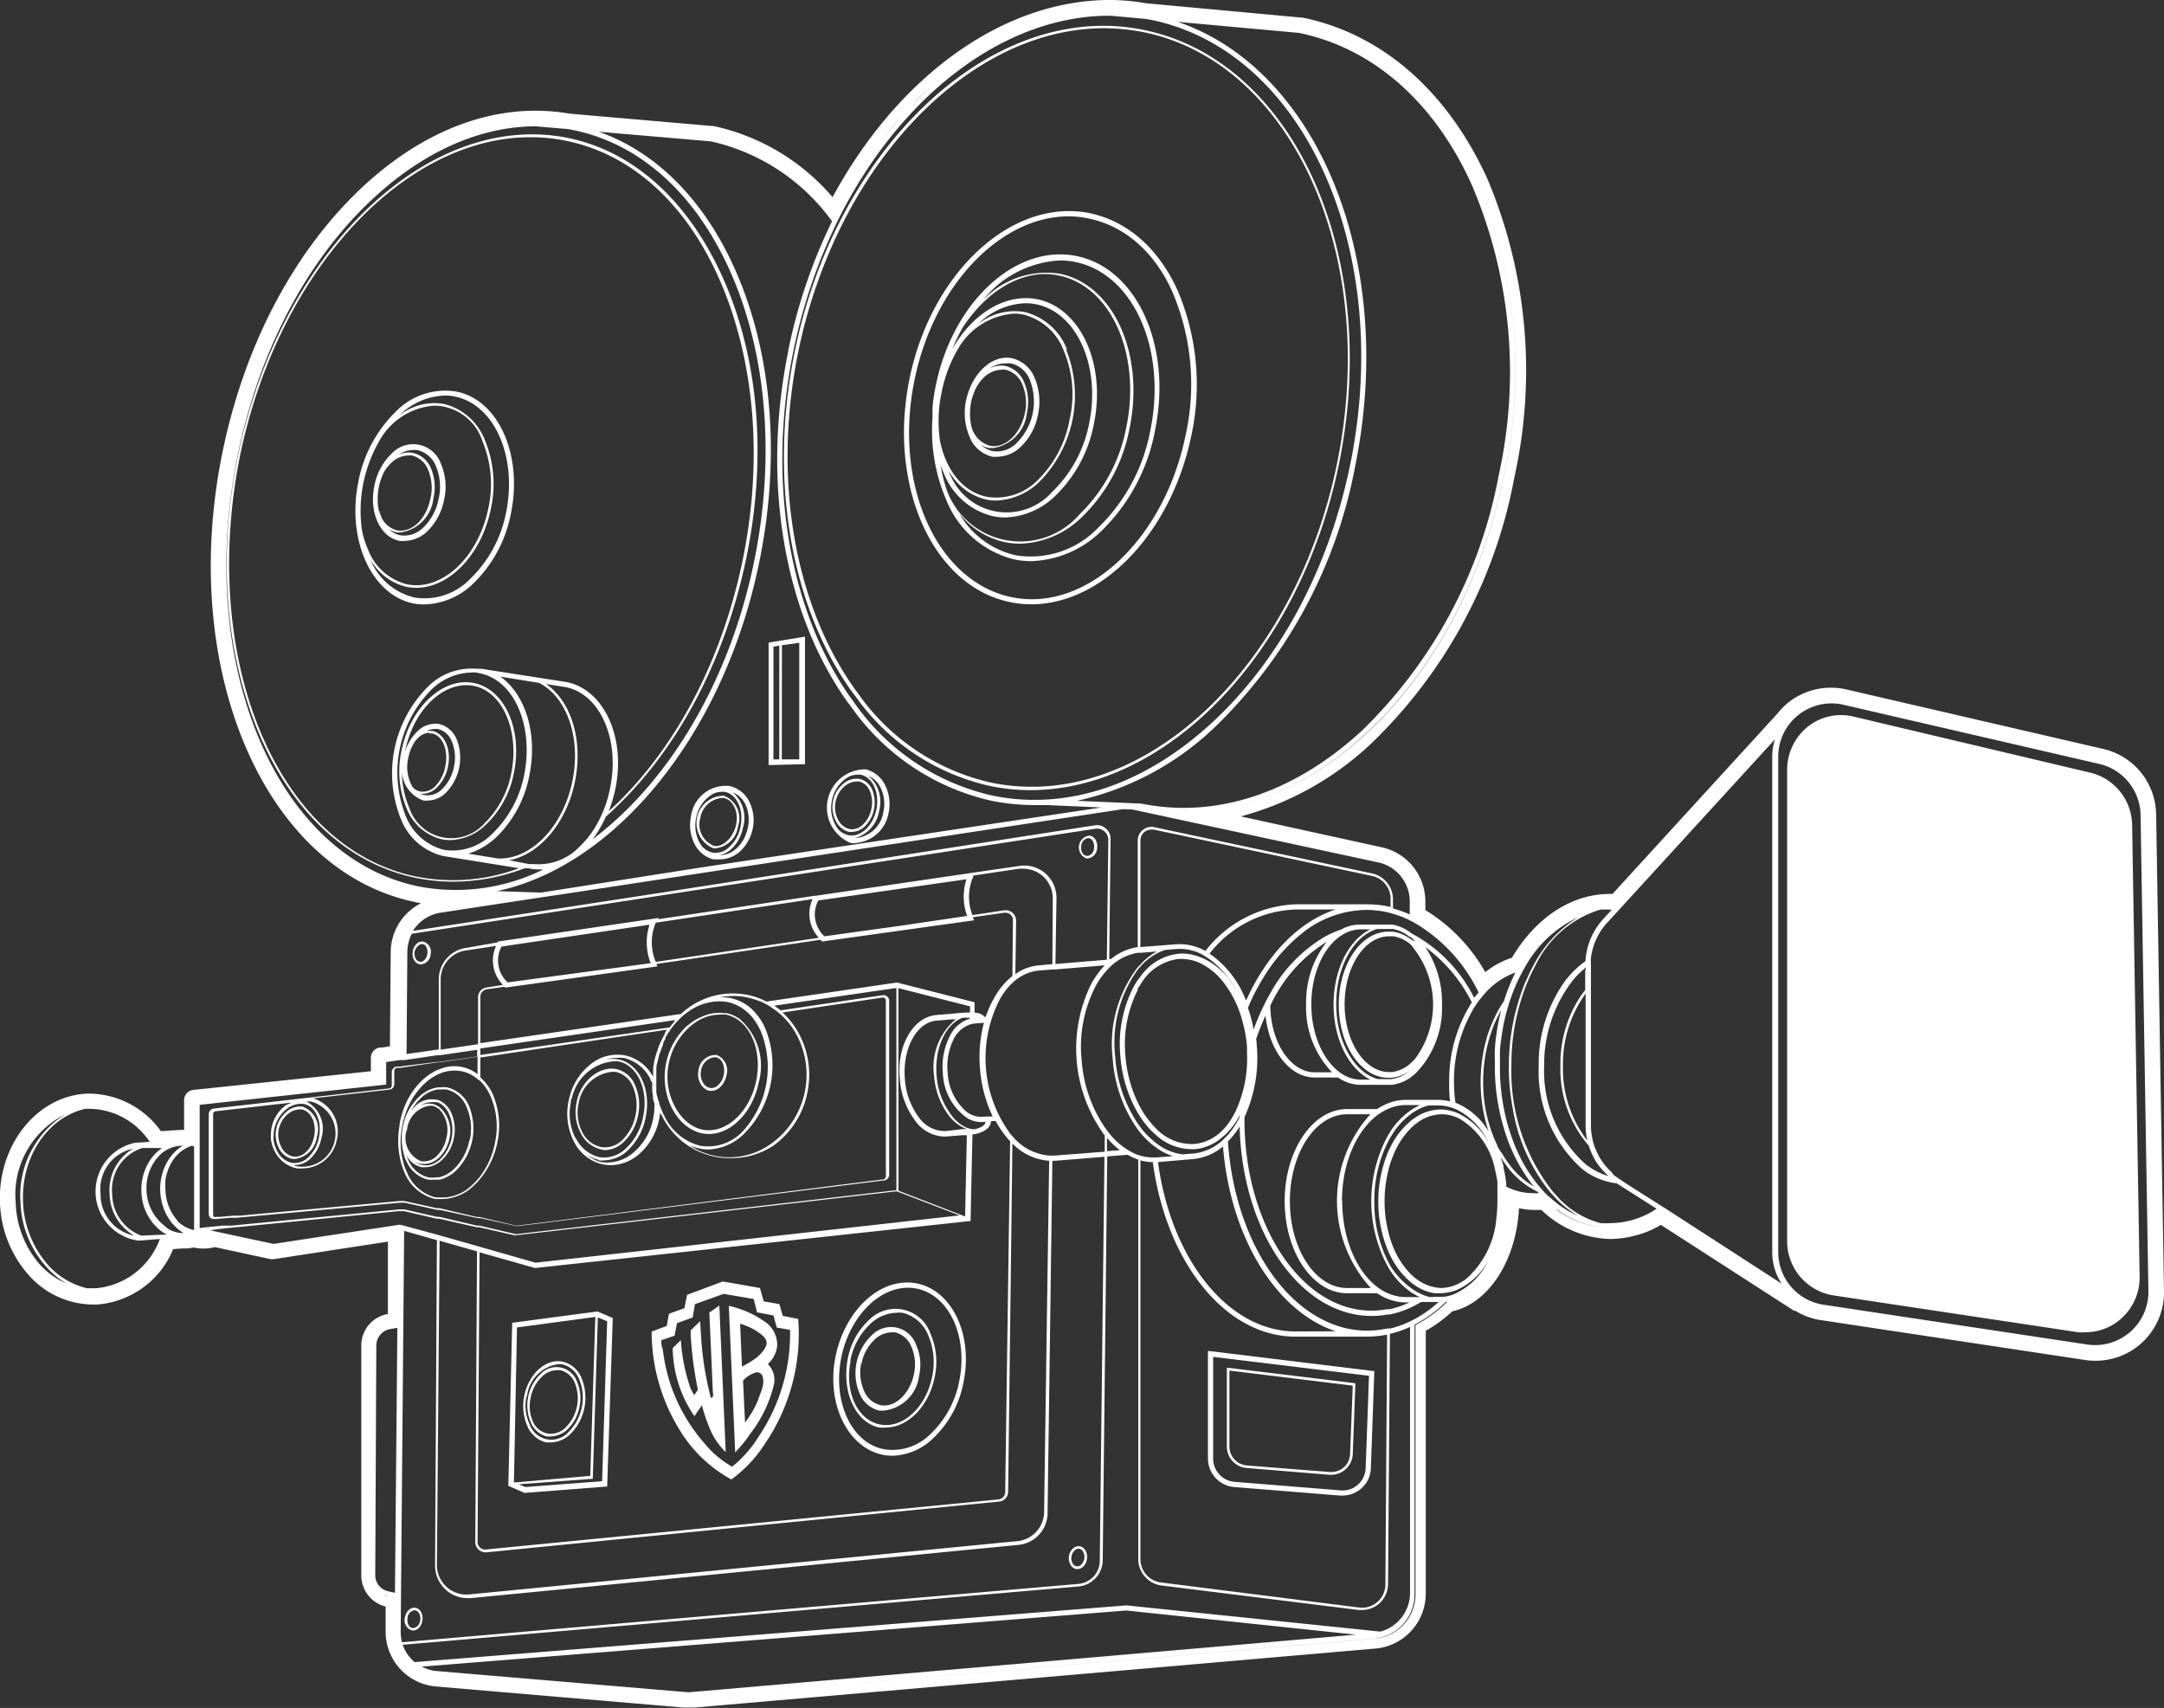 <svg xmlns="http://www.w3.org/2000/svg" viewBox="0 0 162.45 128.2"><rect x="0" y="0" width="162.45" height="128.2" fill="#333333" stroke="none"/><defs><style>.cls-1{fill:none;}.cls-2{fill:#fff;}</style></defs><g id="Layer_2" data-name="Layer 2"><g id="Layer_1-2" data-name="Layer 1"><path class="cls-1" d="M104.35,97.14a3.29,3.29,0,0,0,1.17.23h1.09a2.87,2.87,0,0,1-.39-.2,2,2,0,0,1-.39-.25,5.75,5.75,0,0,1-1.47-1.58,3.37,3.37,0,0,1-.19-.32,10.33,10.33,0,0,1,.07-9.83c.07-.1.13-.22.2-.32a5.67,5.67,0,0,1,1.39-1.45,2.59,2.59,0,0,1,.39-.25,3.17,3.17,0,0,1,.41-.21h-1.11a3.26,3.26,0,0,0-1.07.19l-.19.08c-2,.84-3.5,3.63-3.5,6.94s1.44,6,3.39,6.9Z"/><path class="cls-1" d="M22.52,82.8a1.72,1.72,0,0,0-1,.4l-.21.18-.12.13-.15.2-.11.16-.12.23c0,.06-.05.11-.07.16a3.06,3.06,0,0,0-.13.43,3,3,0,0,0-.05.42v0a3,3,0,0,0,0,.42v0a1.89,1.89,0,0,0,.1.41h0a2.66,2.66,0,0,0,.16.39,1.67,1.67,0,0,0,1.08.89,1.44,1.44,0,0,0,1.26-.41,2.71,2.71,0,0,0,.8-1.49c.25-1.23-.26-2.38-1.15-2.56A1.23,1.23,0,0,0,22.52,82.8Zm1.25,2.54A1.9,1.9,0,0,1,22.14,87l-.22,0a1.5,1.5,0,0,1-1-.8,2.21,2.21,0,0,1-.2-1.46,2.25,2.25,0,0,1,.76-1.27,1.48,1.48,0,0,1,1.21-.36A1.8,1.8,0,0,1,23.77,85.34Z"/><path class="cls-1" d="M15.87,83.63v7.48a.21.21,0,0,0,.07.17l0,0a.19.19,0,0,0,.15,0l.3,0,1-.09.48,0L30,90.08h.26l.13,0,2.45.54.2,0,2.8.61.2,0,2.77.61h.08L66.3,88.53a.23.23,0,0,0,.2-.23V75.12a.21.21,0,0,0-.07-.17.22.22,0,0,0-.19-.06L58.74,76a5.88,5.88,0,0,1,1.08,1.29A6.51,6.51,0,0,1,60.61,82a6.43,6.43,0,0,1-2.56,4,5.75,5.75,0,0,1-3.32,1.09A5.24,5.24,0,0,1,53.62,87a5.65,5.65,0,0,1-3.89-3v0l0,0c0-.11-.11-.21-.16-.33a4.34,4.34,0,0,1-.08.52,4.66,4.66,0,0,1-1.57,2.69,3.34,3.34,0,0,1-2.07.77,3,3,0,0,1-.59-.06,3.2,3.2,0,0,1-2.16-1.7,4.61,4.61,0,0,1-.4-3.08,3,3,0,0,1,.08-.32A4.47,4.47,0,0,1,44.24,80a3.18,3.18,0,0,1,2.65-.72A3.14,3.14,0,0,1,49,80.88v0l0-.38a1.48,1.48,0,0,1,0-.21q0-.3.09-.6c0-.19.1-.38.15-.57s.07-.22.11-.33l.08-.21a2.87,2.87,0,0,1,.18-.4A.54.54,0,0,1,49.7,78c.07-.14.14-.28.22-.41l0-.06.15-.26-14,2.09v1.49A3.81,3.81,0,0,1,37,82.16a6,6,0,0,1,.36,3.69A6.2,6.2,0,0,1,36,88.66c-.06.07-.12.15-.19.22l-.24.23a3.49,3.49,0,0,1-2.32,1l-.26,0-.19,0-.12,0a3.33,3.33,0,0,1-2.31-2v0A5.42,5.42,0,0,1,30,86.79a6.36,6.36,0,0,1,0-2.34s0-.06,0-.09a6.47,6.47,0,0,1,.38-1.25,5.57,5.57,0,0,1,1.39-2,4.32,4.32,0,0,1,1.06-.7l.2-.07a2.84,2.84,0,0,1,2.81.39V79.41l-2.81.42-.19,0-2.43.36-.39.06-.24,0a.22.22,0,0,0-.19.22v1a.41.41,0,0,1-.38.41l-5.71.65a2.61,2.61,0,0,1,1.78,3.09,2.64,2.64,0,0,1-2.52,2.17,2.61,2.61,0,0,1-.48,0,2.38,2.38,0,0,1-1.58-1.12,3.24,3.24,0,0,1-.27-.6h0a3.48,3.48,0,0,1-.1-.44v0a3.4,3.4,0,0,1,0-.45v0a2.4,2.4,0,0,1,.05-.46l.06-.24a1.59,1.59,0,0,1,.07-.2v0a2.92,2.92,0,0,1,.14-.31l.07-.12.11-.17a1.56,1.56,0,0,1,.16-.2l.09-.11a3.17,3.17,0,0,1,.39-.34l.3-.18-5.71.65A.22.22,0,0,0,15.87,83.63Z"/><path class="cls-1" d="M35,71.34a2.2,2.2,0,0,0-1.89,2.18l0,5.22,2.81-.41,0-3.52a.74.74,0,0,1,.64-.74l1.19-.18A2.62,2.62,0,0,1,37.24,71Z"/><path class="cls-1" d="M46.69,85.58a3.57,3.57,0,0,0,1-1.88,3.53,3.53,0,0,0-.2-2.13,1.83,1.83,0,0,0-1.27-1.11,1.87,1.87,0,0,0-.34,0,2.83,2.83,0,0,0-2.47,2.39A3.23,3.23,0,0,0,43.72,85a2.07,2.07,0,0,0,1.37,1.13A1.85,1.85,0,0,0,46.69,85.58Z"/><path class="cls-1" d="M37.65,71.05a2.22,2.22,0,0,0,.46,2.69l10.72-1.49a4.27,4.27,0,0,1-.07-2.84Z"/><path class="cls-1" d="M52.75,84.88c1.73.35,3.53-1.3,4-3.68.41-2-.26-3.92-1.53-4.67a1.77,1.77,0,0,0-.31-.15,1.88,1.88,0,0,0-.42-.14,3.05,3.05,0,0,0-.52,0,3.23,3.23,0,0,0-1.8.6,2.43,2.43,0,0,0-.32.24,4.94,4.94,0,0,0-1.67,2.83C49.73,82.16,50.92,84.5,52.75,84.88Zm-.31-4.56A1.29,1.29,0,0,1,53.8,79.2a1.24,1.24,0,0,1,.73,1.54,1.55,1.55,0,0,1-.48.88.94.94,0,0,1-.64.27h-.16a1.06,1.06,0,0,1-.68-.56A1.43,1.43,0,0,1,52.44,80.32Z"/><path class="cls-1" d="M49.48,82.84v0l.06.16a6.81,6.81,0,0,0,.34.78A4.09,4.09,0,0,0,52.55,86a3.57,3.57,0,0,0,3.13-1,7.13,7.13,0,0,0,1.58-7.74,4.93,4.93,0,0,0-.59-1l-.15-.18a4.59,4.59,0,0,0-.39-.37,3.55,3.55,0,0,0-.47-.32,3.15,3.15,0,0,0-.88-.34,3.68,3.68,0,0,0-.66-.06,4.09,4.09,0,0,0-2.3.77l0,0a2.48,2.48,0,0,0-.26.19,3.73,3.73,0,0,0-.36.32h0a1.85,1.85,0,0,1-.14.14l-.13.14-.07.07c-.08.1-.16.19-.23.29h0l-.06.07-.11.15a.91.91,0,0,1-.11.16.18.18,0,0,1-.05.07c-.07.12-.14.23-.2.35a.16.16,0,0,0,0,.07c-.06.12-.13.23-.18.36l0,.1a3.65,3.65,0,0,0-.14.35l-.06.18c0,.1-.07.19-.1.29a4.54,4.54,0,0,0-.12.5c0,.2-.07.39-.09.58s0,.14,0,.2,0,.25,0,.37v.25a1.48,1.48,0,0,0,0,.21v.1l0,.29,0,.25.06.33c0,.06,0,.12,0,.17S49.44,82.7,49.48,82.84Zm.53-3a5.29,5.29,0,0,1,1.51-2.74,3.11,3.11,0,0,1,.28-.23,4.11,4.11,0,0,1,1-.58A3,3,0,0,1,54.37,76l.18,0a2.69,2.69,0,0,1,.73.28l.25.16A4.66,4.66,0,0,1,57,81.24c-.46,2.26-2.07,3.88-3.74,3.88a2.94,2.94,0,0,1-.51-.05C50.78,84.67,49.52,82.22,50,79.82Z"/><path class="cls-1" d="M53.29,81.69a.72.72,0,0,0,.63-.21,1.39,1.39,0,0,0,.42-.77c.13-.64-.13-1.23-.58-1.32h-.12a1.15,1.15,0,0,0-1,1,1.24,1.24,0,0,0,.12.87A.81.81,0,0,0,53.29,81.69Z"/><path class="cls-1" d="M47,86.19a4.36,4.36,0,0,0,1.28-2.38c.4-2-.43-3.8-1.86-4.1a3.28,3.28,0,0,0-.43,0,3.53,3.53,0,0,0-3.06,2.71c0,.11,0,.22-.08.33a4.06,4.06,0,0,0,.37,2.71A2.68,2.68,0,0,0,45,86.86,2.34,2.34,0,0,0,47,86.19Zm-3.45-1.13a3.41,3.41,0,0,1-.31-2.27c.33-1.61,1.75-2.78,3-2.52a2,2,0,0,1,1.4,1.22,3.69,3.69,0,0,1,.22,2.25,3.73,3.73,0,0,1-1.08,2,2.12,2.12,0,0,1-1.42.61,2,2,0,0,1-.35,0A2.28,2.28,0,0,1,43.55,85.06Z"/><path class="cls-1" d="M22.48,83.28a1.34,1.34,0,0,0-.85.33,2,2,0,0,0-.51,2.49,1.27,1.27,0,0,0,.84.7c.7.15,1.42-.53,1.62-1.49s-.21-1.87-.9-2A.68.68,0,0,0,22.48,83.28Z"/><path class="cls-1" d="M83.1,85.44v1l1-.08A6.14,6.14,0,0,1,83.1,85.44Z"/><path class="cls-1" d="M80.84,117.58a.39.39,0,0,0,.35-.14.77.77,0,0,0,.22-.46.79.79,0,0,0-.09-.49.41.41,0,0,0-.31-.23H81a.45.45,0,0,0-.31.15.85.85,0,0,0-.21.46.83.83,0,0,0,.09.5A.39.39,0,0,0,80.84,117.58Z"/><path class="cls-1" d="M85.61,86.69a3.77,3.77,0,0,0,.88.15h.4l1.22-.1a4.35,4.35,0,0,1-1.3-.67q-.21-.15-.42-.33a6.81,6.81,0,0,1-.78-.82l0,0-.16-.21a10.44,10.44,0,0,1-1.86-5.28,9.46,9.46,0,0,1,1.86-6.84l.2-.21a4.87,4.87,0,0,1,1.25-1l-1.23.1h0a1.38,1.38,0,0,0-.2,0,3.89,3.89,0,0,0-2.17,1.15l-.19.21A5.59,5.59,0,0,0,82.26,74a9.85,9.85,0,0,0-1.06,5.58,10.23,10.23,0,0,0,1.71,5l.19.26a5.31,5.31,0,0,0,2.31,1.79Z"/><path class="cls-1" d="M102.89,83.64h-1.75c-2.37,0-4.29,2.93-4.29,6.52s1.92,6.52,4.29,6.52h1.75a9.69,9.69,0,0,1,0-13Z"/><path class="cls-1" d="M36.06,79.19l14.21-2.12c.1-.13.19-.25.3-.37h0l.11-.13L36.06,78.7Z"/><path class="cls-1" d="M31.16,120.87h-.05a.62.62,0,0,0-.52.6c-.05.37.13.7.39.73a.45.45,0,0,0,.36-.14.82.82,0,0,0,.21-.46.77.77,0,0,0-.09-.5A.43.43,0,0,0,31.16,120.87Z"/><path class="cls-1" d="M33,93.13l-.14,24.35a2.21,2.21,0,0,0,2.43,2.22l41.15-4a2.22,2.22,0,0,0,2-2.17l.38-26.38A4.22,4.22,0,0,1,76,85.83L75.65,112a.74.74,0,0,1-.68.74l-38.49,3.76h-.07a.78.78,0,0,1-.51-.19.77.77,0,0,1-.25-.57l.13-21.78Z"/><path class="cls-1" d="M23.27,87a1.71,1.71,0,0,1-1.15.49H22a1.91,1.91,0,0,0,.34.1,2.49,2.49,0,0,0,1-4.87l-.34,0a2.31,2.31,0,0,1,1.13,2.74A2.88,2.88,0,0,1,23.27,87Z"/><path class="cls-1" d="M30.32,92.38l-.26,30.07a3.1,3.1,0,0,0,.1.81l50.78-4.38a1.75,1.75,0,0,0,1.6-1.73l.35-30.33-3.7.3H79l-.38,26.39a2.41,2.41,0,0,1-2.17,2.36l-41.15,4-.23,0a2.46,2.46,0,0,1-1.63-.63,2.41,2.41,0,0,1-.78-1.8l.14-24.4Zm50.2,23.88a.63.63,0,0,1,.52-.2.64.64,0,0,1,.45.33,1,1,0,0,1,.11.62,1,1,0,0,1-.27.57.64.64,0,0,1-.45.2h-.07a.64.64,0,0,1-.45-.33,1,1,0,0,1,.16-1.19Zm-49,5.94a.64.64,0,0,1-.45.2H31a.79.79,0,0,1-.57-.94c.07-.48.42-.82.79-.77a.59.59,0,0,1,.45.32.94.94,0,0,1,.11.62A1,1,0,0,1,31.48,122.2Z"/><path class="cls-1" d="M47.76,86.58A4.36,4.36,0,0,0,49.26,84a4.71,4.71,0,0,0,.1-.92s0-.09,0-.14l0-.06c0-.13-.08-.27-.11-.4s0-.13,0-.19L49.08,82c0-.09,0-.18,0-.27a2.83,2.83,0,0,1,0-.29s0,0,0-.08-.08-.18-.13-.27a3,3,0,0,0-2-1.6,3.29,3.29,0,0,0-.54,0,2.86,2.86,0,0,0-.82.12,2.58,2.58,0,0,1,1,0c1.54.32,2.45,2.26,2,4.33a4.62,4.62,0,0,1-1.34,2.49,2.68,2.68,0,0,1-1.78.75,2.09,2.09,0,0,1-.43,0,2.46,2.46,0,0,1-.92-.42,2.94,2.94,0,0,0,1.26.63A3,3,0,0,0,47.76,86.58Z"/><path class="cls-1" d="M66.05,105.5c1.08.22,2.21-.83,2.52-2.33a3.34,3.34,0,0,0-.2-2.07A1.78,1.78,0,0,0,67.16,100a1.53,1.53,0,0,0-.3,0,1.88,1.88,0,0,0-1.23.53,3.34,3.34,0,0,0-1,1.83,3.42,3.42,0,0,0,.19,2.07A1.77,1.77,0,0,0,66.05,105.5Z"/><path class="cls-1" d="M31.61,87.16a1.39,1.39,0,0,0,1.21-.41c.06-.07.13-.14.19-.22a2.64,2.64,0,0,0,.52-1.12,2.25,2.25,0,0,0-.5-2,1.25,1.25,0,0,0-.19-.15,1.13,1.13,0,0,0-.39-.17l-.22,0a2,2,0,0,0-1.69,1.77A1.89,1.89,0,0,0,31.61,87.16Z"/><path class="cls-1" d="M72.61,85.19h-.32l-1.26.1h-.19a2.79,2.79,0,0,1-2.15-1.19A5.86,5.86,0,0,1,67.54,81c-.21-2.51,1-4.67,2.74-4.81l1.2-.1A12,12,0,0,1,72.81,76v-.45l-5.38-1.37V89.36l5,1.93Z"/><path class="cls-1" d="M73.62,80.2a10.22,10.22,0,0,1,.29-3.48l-.72.06h0a1.31,1.31,0,0,0-.38.09,2.16,2.16,0,0,0-1.13,1,4.61,4.61,0,0,0-.49,2.58,4.11,4.11,0,0,0,1.48,3,2,2,0,0,0,.38.2,1.61,1.61,0,0,0,.72.12l.82-.07A10.1,10.1,0,0,1,73.62,80.2Z"/><path class="cls-1" d="M56.7,102c.32-.24.78-.57.84-1.07s-.23-.61-.46-.8a4.84,4.84,0,0,0-1.53-.75l.14,3.22A9.57,9.57,0,0,0,56.7,102Z"/><path class="cls-1" d="M73,84.7l.16,0a1.47,1.47,0,0,0,.68-.3.61.61,0,0,0,.15-.24h-.37a2.11,2.11,0,0,1-.61-.1,2.59,2.59,0,0,1-.38-.17,4.3,4.3,0,0,1-1.86-3.42,5,5,0,0,1,.54-2.79,2.42,2.42,0,0,1,1.48-1.27v-.07a5.22,5.22,0,0,0-.55,0c-1.26.47-2.11,2.27-1.94,4.33a5.48,5.48,0,0,0,1.08,2.93,2.84,2.84,0,0,0,1.23,1A2.74,2.74,0,0,0,73,84.7Z"/><path class="cls-1" d="M54.88,110.07a8.82,8.82,0,0,0,2-2.27,13.83,13.83,0,0,0,2.35-8l-1-.17L58,98.68l-1.23-.23-.25-1-2.26-.39-2.15.77-.17,1v0l-1.18.43-.18.94-1,.34c0,.24,0,.46,0,.69a12.85,12.85,0,0,0,3.1,7A7.28,7.28,0,0,0,54.88,110.07ZM57.34,99.2a2.08,2.08,0,0,1,1,1.89,2.17,2.17,0,0,1-.7,1.34,1.66,1.66,0,0,1,.44,1.61,9.66,9.66,0,0,1-1.76,3.58c-.37.5-.75,1-1.13,1.44l-.48-11A7.39,7.39,0,0,1,57.34,99.2Zm-5.21,7.14a9.21,9.21,0,0,1-1.63-5.11l.61-.6a13.77,13.77,0,0,0,.72,3.6,3.92,3.92,0,0,0,.29.53l.27-.4a28.29,28.29,0,0,1-.54-4.11l0-.35.71-.69.08,1.33a23.75,23.75,0,0,0,.72,4.41.08.08,0,0,0,.08,0h0c.16-.09,0-.34.07-.51l-.26-5.88.75-.52.48,11a5.32,5.32,0,0,1-1.3-2,11.81,11.81,0,0,1-.49-1.49Z"/><path class="cls-1" d="M66.35,108.81a4,4,0,0,0,3.46-1.11,7.37,7.37,0,0,0,2.19-4c.68-3.33-.75-6.45-3.18-6.94a3.11,3.11,0,0,0-.67-.07c-2.22,0-4.37,2.18-5,5.21C62.48,105.2,63.91,108.32,66.35,108.81Zm-2.68-6.71a5.26,5.26,0,0,1,1.57-2.89,2.78,2.78,0,0,1,4.64,1,5.31,5.31,0,0,1,.31,3.28c-.44,2.19-2,3.76-3.65,3.76a2.21,2.21,0,0,1-.51,0C64.24,106.78,63.17,104.52,63.67,102.1Z"/><path class="cls-1" d="M56.73,103a2.08,2.08,0,0,0-1,.62l.15,3.15a7.33,7.33,0,0,0,1-1.75c.19-.56.57-1.26.2-1.85A.46.46,0,0,0,56.73,103Z"/><path class="cls-1" d="M66.07,107c1.7.35,3.46-1.25,3.93-3.56a5.15,5.15,0,0,0-.3-3.16,2.78,2.78,0,0,0-1.92-1.66,2.42,2.42,0,0,0-.47,0,2.94,2.94,0,0,0-1.94.83,5.09,5.09,0,0,0-1.51,2.78C63.39,104.45,64.38,106.62,66.07,107Zm-1.82-4.67a3.79,3.79,0,0,1,1.12-2,2,2,0,0,1,3.35.69,3.67,3.67,0,0,1,.23,2.31,3,3,0,0,1-2.62,2.67,2.2,2.2,0,0,1-.36,0,2.12,2.12,0,0,1-1.49-1.28A3.81,3.81,0,0,1,64.25,102.29Z"/><path class="cls-1" d="M34.65,80.37a3.27,3.27,0,0,0-.53-.05,2.87,2.87,0,0,0-1.07.21l-.2.09a3.82,3.82,0,0,0-.93.63,5.5,5.5,0,0,0-1.52,2.44,5.28,5.28,0,0,0-.19.71,5.93,5.93,0,0,0,.15,3.09c.06.16.12.32.19.47a3.13,3.13,0,0,0,2.17,1.88h.08l.19,0A3.2,3.2,0,0,0,35.44,89a4.31,4.31,0,0,0,.37-.37l.2-.23a6,6,0,0,0,1.14-2.55,5.75,5.75,0,0,0-.34-3.56,3.76,3.76,0,0,0-.76-1.11l-.2-.18A2.65,2.65,0,0,0,34.65,80.37Zm.8,5.26a4.25,4.25,0,0,1-1.25,2.3,2.74,2.74,0,0,1-1.2.65l-.19,0-.27,0a2.71,2.71,0,0,1-.4,0,2.4,2.4,0,0,1-1.64-1.41c-.05-.11-.09-.22-.13-.33a4.36,4.36,0,0,1-.12-2.28c0-.18.09-.36.14-.53a4.09,4.09,0,0,1,1.11-1.76,2.58,2.58,0,0,1,1.35-.67l.19,0a2.28,2.28,0,0,1,.52,0A2.36,2.36,0,0,1,35.2,83,4.21,4.21,0,0,1,35.45,85.63Z"/><path class="cls-1" d="M71.75,76.44l-.23,0-1.21.1c-1.5.12-2.57,2.09-2.38,4.39A5.43,5.43,0,0,0,69,83.87a2.37,2.37,0,0,0,2,1l1.29-.1h.3a3,3,0,0,1-1.34-1,5.67,5.67,0,0,1-1.12-3A4.67,4.67,0,0,1,71.75,76.44Z"/><path class="cls-1" d="M33.52,81.81a2.22,2.22,0,0,0-.37,0H33l-.2,0a2.41,2.41,0,0,0-1.21.61,3.91,3.91,0,0,0-.77,1A3.17,3.17,0,0,1,31.2,83a1.72,1.72,0,0,1,1.51-.47.5.5,0,0,1,.13,0l.19.07a1.82,1.82,0,0,1,.88.93,3.08,3.08,0,0,1,.19,1.89A3,3,0,0,1,33,87.3a1.06,1.06,0,0,1-.2.12,1.61,1.61,0,0,1-.84.25,1.36,1.36,0,0,1-.29,0,1.68,1.68,0,0,1-1.15-.92,2.5,2.5,0,0,0,.15.38,2.19,2.19,0,0,0,1.5,1.3,1.9,1.9,0,0,0,.63,0l.19,0a2.43,2.43,0,0,0,1.06-.58,4,4,0,0,0,1.2-2.19A4.07,4.07,0,0,0,35,83.11,2.16,2.16,0,0,0,33.52,81.81Z"/><path class="cls-1" d="M33,86.83l-.2.17a1.59,1.59,0,0,1-1,.37,1.14,1.14,0,0,1-.69-.2,1.29,1.29,0,0,0,.56.28,1.42,1.42,0,0,0,1.1-.25l.2-.14a3.06,3.06,0,0,0,.72-3.38,1.66,1.66,0,0,0-.7-.79l-.19-.08-.17,0a1.09,1.09,0,0,0-.26,0,1.52,1.52,0,0,0-.82.26,1.41,1.41,0,0,1,.9-.13,1.48,1.48,0,0,1,.35.13.76.76,0,0,1,.19.12,2.37,2.37,0,0,1,.69,2.34A2.84,2.84,0,0,1,33,86.83Z"/><path class="cls-1" d="M58.28,75.88l-.5-.35a6.45,6.45,0,0,0-.58-.31,6.22,6.22,0,0,0-1.11-.35A4.83,4.83,0,0,0,55,74.76a5.8,5.8,0,0,0-1,.1,3.78,3.78,0,0,1,.82.06A3.51,3.51,0,0,1,56,75.4a4.18,4.18,0,0,1,.42.34c.12.11.24.24.36.37l.14.18a4.38,4.38,0,0,1,.54.9,7.29,7.29,0,0,1-1.62,8,4,4,0,0,1-2.65,1.13,2.88,2.88,0,0,1-.65-.07,3.56,3.56,0,0,1-.76-.25,5.31,5.31,0,0,0,1.91.8,5.38,5.38,0,0,0,4.27-.94,6.37,6.37,0,0,0,1.72-8.41,5.46,5.46,0,0,0-1.16-1.36Z"/><path class="cls-1" d="M78,72.46l1-.09.07-4.94a2.21,2.21,0,0,0-2.21-2.25,1.84,1.84,0,0,0-.33,0l-3.43.51,0,.08A3.79,3.79,0,0,0,73,68.69l2.41-.36a.76.76,0,0,1,.61.18.77.77,0,0,1,.26.58l-.06,4A3.55,3.55,0,0,1,78,72.46Z"/><path class="cls-1" d="M67.39,73.76l5.83,1.48,0,.78a1.24,1.24,0,0,1,.64.2.28.28,0,0,1,.08.11H74a7.85,7.85,0,0,1,.59-1.39A5.53,5.53,0,0,1,76,73.26l.06-4.17a.51.51,0,0,0-.19-.43.55.55,0,0,0-.37-.14h-.08l-2.37.34.1.23-11.4,1.59-.07-.06-.06-.07L49.3,72.38l.08.18L38,74.15l-.07-.06v0l-1.33.19a.57.57,0,0,0-.48.55l0,3.49,15.08-2.19a5.67,5.67,0,0,1,5-1.43,5.26,5.26,0,0,1,1.41.5l9.82-1.43Z"/><path class="cls-1" d="M61.43,67.59a2.23,2.23,0,0,0,.46,2.69l5.77-.8,4.94-.73a4.26,4.26,0,0,1,0-2.8Z"/><path class="cls-1" d="M49.28,69.23v0a3.74,3.74,0,0,0,0,2.94l12.24-1.81a2.63,2.63,0,0,1-.43-2.9Z"/><path class="cls-1" d="M45.69,60.89l.56-.52c4.63-4.48,8-11,9.51-18.38s1-14.7-1.55-20.63S47.56,11.6,42.53,10.58a12.76,12.76,0,0,0-2.68-.27c-9.54,0-19,10.09-21.81,24-1.5,7.37-.95,14.7,1.56,20.64s6.65,9.75,11.68,10.78A14.11,14.11,0,0,0,39,65.09l-5.71-.92h0a4.54,4.54,0,0,1-3.17-2.81,9.2,9.2,0,0,1,2-9.85,4.61,4.61,0,0,1,3.68-1.39h0l.24,0h.11l6.42,1c2.8.57,4.42,4.17,3.64,8A10,10,0,0,1,45.69,60.89ZM38.36,38.51a9.92,9.92,0,0,1-2.8,5.26,5.47,5.47,0,0,1-3.69,1.6,4.17,4.17,0,0,1-.86-.08c-3.16-.65-5-4.74-4.11-9.12a9.92,9.92,0,0,1,2.8-5.26,5.18,5.18,0,0,1,4.55-1.52C37.41,30,39.25,34.13,38.36,38.51Z"/><path class="cls-1" d="M75.92,44.82C81.53,46,87.39,40.52,89,32.68A17.68,17.68,0,0,0,88.05,22c-1.38-3.06-3.62-5.05-6.33-5.6a7,7,0,0,0-1.5-.16c-5.12,0-10.11,5.16-11.57,12.29C67.05,36.37,70.32,43.68,75.92,44.82ZM70,31.38c0-.22,0-.45,0-.68v-.08a14,14,0,0,1,.24-1.69c1.28-6.28,6-10.64,10.57-9.71S88,26,86.74,32.29a14.12,14.12,0,0,1-4,7.54,7.88,7.88,0,0,1-5.29,2.29A6.62,6.62,0,0,1,76.17,42,7.43,7.43,0,0,1,71,37.44,13.13,13.13,0,0,1,70,31.38Z"/><path class="cls-1" d="M63,17.29a39,39,0,0,0-3.09,9.19c-2,9.73-.17,19.05,4.2,25.22.08.12.17.24.26.35a16.65,16.65,0,0,0,10,6.74c11.16,2.28,22.83-8.51,26-24S97,4.7,85.88,2.42a15.36,15.36,0,0,0-3-.3c-7.69,0-15.23,5.83-19.7,14.77Zm5,13c.06-.6.16-1.21.28-1.81C69.91,20.41,76,14.83,81.8,16c2.83.58,5.18,2.65,6.6,5.83a18.07,18.07,0,0,1,1,10.92c-1.5,7.32-6.66,12.6-12,12.6a7.61,7.61,0,0,1-1.57-.16c-3.91-.79-6.72-4.44-7.65-9.18A18.57,18.57,0,0,1,68,30.27Z"/><path class="cls-1" d="M78.07,36.16a4.85,4.85,0,0,1-3.26,1.41,3.42,3.42,0,0,1-.77-.08,4.35,4.35,0,0,1-2.86-2.2v0A4.58,4.58,0,0,0,79,36.91a9.68,9.68,0,0,0,2.77-5.17c.87-4.28-.9-8.27-3.95-8.89a3.75,3.75,0,0,0-.82-.09,5.3,5.3,0,0,0-3.54,1.56,4.41,4.41,0,0,1,3.48-.9,4.59,4.59,0,0,1,3.19,2.81,9.23,9.23,0,0,1-2,9.93Z"/><path class="cls-1" d="M75.5,40.51a6.37,6.37,0,0,0,5.59-1.87,12.33,12.33,0,0,0,3.52-6.58c1.11-5.46-1.16-10.55-5.08-11.35a5.35,5.35,0,0,0-1-.11c-2.32,0-4.6,1.53-6.2,4a13,13,0,0,0-.79,1.63c1.5-2.66,4-4.23,6.38-3.74,3.26.67,5.17,4.86,4.25,9.35a10.1,10.1,0,0,1-2.88,5.39,5.63,5.63,0,0,1-3.79,1.64,4.5,4.5,0,0,1-.9-.09,5.3,5.3,0,0,1-3.71-3.26,5.83,5.83,0,0,1-.23-.58,12,12,0,0,0,.53,1.82A6.38,6.38,0,0,0,75.5,40.51Z"/><path class="cls-1" d="M76.25,41.61a7,7,0,0,0,6.19-2.07,13.63,13.63,0,0,0,3.92-7.33c1.24-6.07-1.28-11.72-5.62-12.61a5.71,5.71,0,0,0-1.16-.12,7.93,7.93,0,0,0-5.81,3,6.56,6.56,0,0,1,5.8-2c4,.82,6.37,6,5.23,11.57a12.49,12.49,0,0,1-3.58,6.69,6.91,6.91,0,0,1-4.66,2,5.78,5.78,0,0,1-1.1-.11A5.94,5.94,0,0,1,72,38.52,6.55,6.55,0,0,0,76.25,41.61Z"/><path class="cls-1" d="M62.91,16.54l-.19.4a40.35,40.35,0,0,0-3.15,9.41c-2,10-.21,19.56,4.23,25.93l.26.35a17.24,17.24,0,0,0,10.46,7.09c5.57,1.14,11.42-.81,16.49-5.49s8.75-11.57,10.34-19.36c3.27-16-3.43-31-14.95-33.38L86,1.42l-2.61-.24h-.09C75.33,1.18,67.52,7.24,62.91,16.54Zm23-14.31c11.27,2.3,17.84,16.9,14.65,32.55C97.67,49,87.66,59.29,77.39,59.29a15,15,0,0,1-3-.31,16.81,16.81,0,0,1-10.09-6.73L64,51.9c-4.44-6.21-6.3-15.63-4.29-25.46a39.1,39.1,0,0,1,3.15-9.33l.2-.39C68.14,6.58,77.18.45,85.92,2.23Z"/><path class="cls-1" d="M54.3,59.93a.75.75,0,0,0-.21,0,1.8,1.8,0,0,0-1.56,1.51,1.72,1.72,0,0,0,1,2.07c.71.15,1.45-.54,1.65-1.52S55,60.07,54.3,59.93Z"/><path class="cls-1" d="M55.59,62.05c.26-1.25-.27-2.42-1.17-2.6a1.15,1.15,0,0,0-.26,0,1.51,1.51,0,0,0-.58.12,2.59,2.59,0,0,0-1.32,1.83,2.72,2.72,0,0,0,.23,1.81,2.66,2.66,0,0,0,.21.33,1.55,1.55,0,0,0,.79.47,1.45,1.45,0,0,0,1.28-.42A2.7,2.7,0,0,0,55.59,62.05Zm-1.83,1.66a.83.83,0,0,1-.22,0,2.05,2.05,0,0,1,.8-3.94A1.81,1.81,0,0,1,55.41,62,1.92,1.92,0,0,1,53.76,63.71Z"/><path class="cls-1" d="M102.19,54.88A35.73,35.73,0,0,0,112.5,35.66a35.81,35.81,0,0,0-2-21.73c-2.83-6.25-7.46-10.32-13-11.46l-9.1-.83c10.53,3.59,16.45,18,13.32,33.31A36.56,36.56,0,0,1,91.27,54.51a21.63,21.63,0,0,1-10.43,5.6l4.84.21C91.28,61.46,97.13,59.53,102.19,54.88Z"/><path class="cls-1" d="M16.7,92l.65-.06L30,90.71l.2,0h0l.18,0,2.45.56.19,0,2.81.64L36,92l2.7.62,28.56-3.3V74.16l-9.17,1.33a5.92,5.92,0,0,1,.48.35l7.66-1.14a.43.43,0,0,1,.49.42V88.3a.43.43,0,0,1-.37.42L38.86,92.15h-.14L36,91.55l-.2,0L33,90.89l-.2,0-2.45-.54-.17,0H30.1l-.15,0L17.78,91.39l-.5,0-1,.09h-.16a.44.44,0,0,1-.27-.07l0,0a.43.43,0,0,1-.14-.32V83.63a.43.43,0,0,1,.38-.42l13.16-1.48a.23.23,0,0,0,.2-.22v-1a.43.43,0,0,1,.36-.42l.27,0,.39-.06,2.43-.36.19,0,2.81-.41v-.5l-2.81.41-.2,0-2.43.36-.39,0-1,.15v1.69L15,82.93v9.23l.09,0h0l.67-.07Z"/><path class="cls-1" d="M84.37,120.9l-52.71,4.2a3.14,3.14,0,0,0,1,.32L51.36,127a2.84,2.84,0,0,0,.65,0l49.77-4.31-17.1-1.8A1.6,1.6,0,0,0,84.37,120.9Z"/><path class="cls-1" d="M116.71,89.89l-.11-.12-.11-.12c-.06-.06-.11-.13-.17-.2a13.5,13.5,0,0,1-2.78-6.33,16.68,16.68,0,0,1-.27-2.69V80a16.62,16.62,0,0,1,1.16-6.23,3.73,3.73,0,0,1,.16-.35c.09-.21.18-.42.28-.62l.21-.4a9.21,9.21,0,0,1,3.42-3.68,8.85,8.85,0,0,0-4,3.71c-.08.15-.17.29-.25.45a13.29,13.29,0,0,0-.64,1.37l-.19.51a15.34,15.34,0,0,0-.72,3c0,.37-.09.75-.11,1.13s0,.71,0,1.07c0,.12,0,.24,0,.35a16,16,0,0,0,.3,2.81c.08.42.18.83.29,1.23s.23.73.36,1.08a11.47,11.47,0,0,0,2.43,4l0,0,.25.25.08.07a7.32,7.32,0,0,0,2.19,1.45A7.66,7.66,0,0,1,116.71,89.89Z"/><path class="cls-1" d="M105.83,119.63v-20a7.49,7.49,0,0,1-1.51.52l-.14,18.79a2,2,0,0,1-.67,1.46,2,2,0,0,1-1.28.48l-.25,0L87.12,119A2,2,0,0,1,85.41,117V87a4.46,4.46,0,0,1-.81-.36l-1.52.12-.34,30.35A2,2,0,0,1,81,119.08l-50.73,4.37a2.89,2.89,0,0,0,.9,1.3l53.21-4.24a1.6,1.6,0,0,1,.38,0l18.88,2A3,3,0,0,0,105.83,119.63Z"/><path class="cls-1" d="M107,71.09a7.54,7.54,0,0,1,1.24,4.31,7,7,0,0,1-2,5.16l-.39.31a3.17,3.17,0,0,1-1.36.53h-.2l-.16,0h-2a3,3,0,0,1-1.69-.55H98.7c-1.87,0-3.41-2-3.69-4.65a17,17,0,0,0-.69,1.86c0,.14,0,.27.05.4a10.62,10.62,0,0,1-.92,5.44c0,.06,0,.11,0,.17,0,7.91,4.28,14.35,9.53,14.35a6.45,6.45,0,0,0,1.17-.11l.2,0a6.73,6.73,0,0,0,1.49-.51v0h-.31a3.62,3.62,0,0,1-1.18-.21l-.19-.07a4.66,4.66,0,0,1-.76-.41h-2.25c-2.58,0-4.68-3.1-4.68-6.91s2.1-6.91,4.68-6.91h2.25a5.13,5.13,0,0,1,.87-.45l.2-.07a3.46,3.46,0,0,1,1.06-.17H108a3.86,3.86,0,0,1,.84.11,11.36,11.36,0,0,1-.09-1.44,10.86,10.86,0,0,1,1.7-6A11.64,11.64,0,0,0,107,71.09Z"/><path class="cls-1" d="M74.31,33.48c1.13.23,2.31-.87,2.63-2.46a3.55,3.55,0,0,0-.19-2.16,1.82,1.82,0,0,0-1.27-1.12,1.45,1.45,0,0,0-.3,0,2,2,0,0,0-1.3.56,3.27,3.27,0,0,0-.62.83A4.52,4.52,0,0,0,72.92,32,2,2,0,0,0,74.31,33.48Z"/><path class="cls-1" d="M55,59.47a2.53,2.53,0,0,1,.82,2.62,3.13,3.13,0,0,1-.47,1.14,2.67,2.67,0,0,1-.41.48,1.77,1.77,0,0,1-.9.46h0a1.85,1.85,0,0,0,1.2-.43A2.61,2.61,0,0,0,56,62.69a3.27,3.27,0,0,0,.17-.53,2.74,2.74,0,0,0-.23-1.82A1.84,1.84,0,0,0,55,59.47Z"/><path class="cls-1" d="M75.52,27.54a2.06,2.06,0,0,1,1.41,1.24,3.79,3.79,0,0,1,.2,2.28,3,3,0,0,1-2.52,2.64l-.34,0a1.67,1.67,0,0,1-.6-.25,1.87,1.87,0,0,0,.88.48,2.06,2.06,0,0,0,1.81-.61,4.39,4.39,0,0,0,1-4.7,2,2,0,0,0-1.42-1.27,1.32,1.32,0,0,0-.34,0,2.07,2.07,0,0,0-1.22.44A1.88,1.88,0,0,1,75.52,27.54Z"/><path class="cls-1" d="M17.84,34.19c-3.19,15.66,2.91,30.17,13.6,32.35a14.82,14.82,0,0,0,9.35-1.28l-.32,0a3.36,3.36,0,0,1-.77-.08l-.34,0a15.07,15.07,0,0,1-5.38,1,14.08,14.08,0,0,1-2.74-.28C26.15,64.87,22,61,19.42,55s-3.08-13.34-1.57-20.75C21,19,32.06,8.24,42.57,10.38c5.09,1,9.29,4.91,11.82,10.9S57.46,34.62,56,42,51,56,46.38,60.51c-.28.28-.58.55-.87.81a8.28,8.28,0,0,1-1,1.7c5.65-4.26,10.28-11.78,12.14-20.92,1.55-7.59,1-15.15-1.6-21.26s-6.83-10-12-11.08l-.37-.07L40.2,9.48c-4.3,0-8.66,2-12.56,5.77C22.87,19.87,19.39,26.6,17.84,34.19Z"/><path class="cls-1" d="M74.08,37.3A4.37,4.37,0,0,0,77.94,36a8.43,8.43,0,0,0,2.43-4.55,8.47,8.47,0,0,0-.45-5.15,4.36,4.36,0,0,0-3-2.69,3.53,3.53,0,0,0-.72-.08A5.28,5.28,0,0,0,72,26.05a10.78,10.78,0,0,0-1.46,7C71,35.26,72.29,36.94,74.08,37.3Zm-1.55-7.24c.41-2,2-3.43,3.45-3.13a2.45,2.45,0,0,1,1.7,1.5,4.54,4.54,0,0,1,.24,2.73,4.39,4.39,0,0,1-1.29,2.41,2.54,2.54,0,0,1-1.74.75,1.9,1.9,0,0,1-.41,0,2.45,2.45,0,0,1-1.71-1.49A4.54,4.54,0,0,1,72.53,30.06Z"/><path class="cls-1" d="M31.21,55.56a3.45,3.45,0,0,0-.56,1.31A3,3,0,0,0,31,59.08a1.14,1.14,0,0,0,.56.32A1.3,1.3,0,0,0,32.69,59a2.91,2.91,0,0,0,.75-1.46c.24-1.2-.21-2.3-1-2.47l-.2,0a1.35,1.35,0,0,0-.94.44Z"/><path class="cls-1" d="M32.82,59.13a1.55,1.55,0,0,1-1.07.49l-.18,0a1.42,1.42,0,0,0,.29.1,1.52,1.52,0,0,0,1.34-.46,3.17,3.17,0,0,0,.88-1.67,3.14,3.14,0,0,0-.16-1.89,1.5,1.5,0,0,0-1.05-.94,1,1,0,0,0-.24,0,1.39,1.39,0,0,0-.62.16,1.19,1.19,0,0,1,.46,0c.9.19,1.43,1.4,1.16,2.7A3,3,0,0,1,32.82,59.13Z"/><polygon class="cls-1" points="38.95 111.45 39.44 111.66 45.2 111.22 45.58 99.18 44.88 98.89 44.5 110.96 38.95 111.45"/><path class="cls-1" d="M34.93,51.43c-2,0-4,2.06-4.59,4.91a4.58,4.58,0,0,0-.1.63,1.13,1.13,0,0,1,0-.18,3.54,3.54,0,0,1,1-1.88A1.91,1.91,0,0,1,33,54.35a1.94,1.94,0,0,1,1.33,1.17,3.77,3.77,0,0,1-.82,4,2,2,0,0,1-1.35.58,1.84,1.84,0,0,1-.33,0,2.42,2.42,0,0,1-1.59-2.63,6.78,6.78,0,0,0,.52,3.17,3.33,3.33,0,0,0,5.67,1.15,7.15,7.15,0,0,0,2-3.78c.64-3.13-.65-6.05-2.87-6.5A2.88,2.88,0,0,0,34.93,51.43Z"/><path class="cls-1" d="M35.35,50.48a4.45,4.45,0,0,0-3,1.31,8.83,8.83,0,0,0-1.92,9.41,4.19,4.19,0,0,0,2.89,2.59h0A4.18,4.18,0,0,0,37,62.54a8.35,8.35,0,0,0,2.35-4.42c.74-3.64-.74-7-3.3-7.57l-.34,0h0A2.3,2.3,0,0,0,35.35,50.48ZM38.58,58a7.25,7.25,0,0,1-2.07,3.88A4,4,0,0,1,33.8,63.1a3.36,3.36,0,0,1-.63-.06,3.81,3.81,0,0,1-2.64-2.35,7.22,7.22,0,0,1-.38-4.38c.66-3.24,3.09-5.49,5.41-5S39.24,54.79,38.58,58Z"/><polygon class="cls-1" points="35.13 67.17 35.13 67.17 36.71 67.23 35.13 67.17"/><path class="cls-1" d="M48.33,67.21,82.17,62a1,1,0,0,1,.83.24,1,1,0,0,1,.35.79l-.1,9,.14,0a4.12,4.12,0,0,1,2-.89v-8a1,1,0,0,1,.38-.79,1,1,0,0,1,.86-.21L103,65.56a2,2,0,0,1,1.55,1.92v.65a9.45,9.45,0,0,1,1.26.45v-1a3,3,0,0,0-2.34-2.9L85.27,60.78a2.56,2.56,0,0,0-.62-.07,2.28,2.28,0,0,0-.45,0L52.45,65.57l-1.24.19-8.88,1.35-1.69.25L33,68.52A3,3,0,0,0,31,69.87l14.44-2.21Z"/><path class="cls-1" d="M43,58.63c.67-3.26-.43-6.32-2.5-7.37l-2.91-.47c1.87,1.31,2.82,4.28,2.18,7.41a8.72,8.72,0,0,1-2.47,4.63,5.42,5.42,0,0,1-2.12,1.25l2.25.36C39.85,64.53,42.27,62.07,43,58.63Z"/><path class="cls-1" d="M39.77,64.82l.29,0a4.27,4.27,0,0,0,3.4-1.28A7.36,7.36,0,0,0,44.72,62c.09-.16.18-.32.26-.48a9,9,0,0,0,.82-2.36c.75-3.65-.74-7-3.32-7.57L41,51.34c1.86,1.28,2.81,4.22,2.17,7.33s-2.7,5.49-4.94,5.9l1.47.24Z"/><path class="cls-1" d="M31,34a1.9,1.9,0,0,1,1.36,1.2,3.62,3.62,0,0,1,.19,2.23A2.9,2.9,0,0,1,30.1,40a1.24,1.24,0,0,1-.33,0,1.7,1.7,0,0,1-.56-.23,1.65,1.65,0,0,0,.84.45,2,2,0,0,0,1.74-.6,4,4,0,0,0,1.14-2.15,4,4,0,0,0-.2-2.43,2,2,0,0,0-1.38-1.23,1.66,1.66,0,0,0-.32,0,1.9,1.9,0,0,0-1.12.39A1.63,1.63,0,0,1,31,34Z"/><path class="cls-1" d="M63.69,62.74c.9.18,1.84-.69,2.1-1.94s-.28-2.41-1.18-2.6a1.24,1.24,0,0,0-.27,0,1.56,1.56,0,0,0-.56.12A2.74,2.74,0,0,0,63,62.34,1.51,1.51,0,0,0,63.69,62.74Zm-1.15-2.6a2.16,2.16,0,0,1,.77-1.29,1.5,1.5,0,0,1,1.22-.36,1.35,1.35,0,0,1,.94.8,2.52,2.52,0,0,1,.14,1.48,2.44,2.44,0,0,1-.71,1.3,1.4,1.4,0,0,1-.94.39.9.9,0,0,1-.23,0,1.51,1.51,0,0,1-1-.81A2.19,2.19,0,0,1,62.54,60.14Z"/><polygon class="cls-1" points="58.53 48.49 58.09 48.56 58.09 57.03 58.53 57.02 58.53 48.49"/><polygon class="cls-1" points="60.04 48.25 58.73 48.46 58.73 57.01 60.04 56.98 60.04 48.25"/><path class="cls-1" d="M63.77,62.25a1.14,1.14,0,0,0,1-.33,2.13,2.13,0,0,0,.64-1.19,2.19,2.19,0,0,0-.12-1.35,1.18,1.18,0,0,0-.79-.7l-.2,0a1.41,1.41,0,0,0-.87.34,2,2,0,0,0-.7,1.18,2,2,0,0,0,.18,1.36A1.32,1.32,0,0,0,63.77,62.25Z"/><path class="cls-1" d="M53.36,10.61,45,9.89c4.46,1.56,8.12,5.32,10.43,10.8C58,26.87,58.57,34.51,57,42.18,54.35,55.16,46.17,65,37.31,66.86l3.3.11,11.72-1.78L53.38,65l29.31-4.45-4.15-.18c-.29,0-.59,0-.89,0a16.56,16.56,0,0,1-3.21-.32A17.58,17.58,0,0,1,63.87,53l-.26-.34c-4.6-6.47-6.5-16.22-4.43-26.41a40.49,40.49,0,0,1,3.28-9.69A15.33,15.33,0,0,0,53.36,10.61Zm3.16,51.6v0a3.19,3.19,0,0,1-.23.7A3.09,3.09,0,0,1,55.45,64a2.27,2.27,0,0,1-1.33.52H54a2.71,2.71,0,0,1-.41,0l-.11,0a2.21,2.21,0,0,1-1.37-1.13,3.14,3.14,0,0,1-.28-2.08A2.63,2.63,0,0,1,54.76,59a2.16,2.16,0,0,1,1.48,1.16A3.1,3.1,0,0,1,56.52,62.21ZM62.07,60A2.63,2.63,0,0,1,65,57.75a2.21,2.21,0,0,1,1.49,1.16A3.2,3.2,0,0,1,66.71,61a2.73,2.73,0,0,1-2.49,2.33,1.87,1.87,0,0,1-.4,0A2.63,2.63,0,0,1,62.07,60ZM60.43,47.79v9.57l-2.73.07v-9.2Z"/><path class="cls-1" d="M34.17,29.78a3.44,3.44,0,0,0-.78-.08A5.06,5.06,0,0,0,30,31.19a4.23,4.23,0,0,1,3.34-.86,4.43,4.43,0,0,1,3.09,2.74,8.63,8.63,0,0,1,.44,5.13c-.7,3.45-3.12,5.93-5.59,5.93a3.71,3.71,0,0,1-.74-.07A4.21,4.21,0,0,1,27.81,42a4.73,4.73,0,0,0,3.28,2.89,4.75,4.75,0,0,0,4.2-1.42,9.41,9.41,0,0,0,2.68-5C38.83,34.26,37.12,30.38,34.17,29.78Z"/><path class="cls-1" d="M30.56,43.87c2.62.53,5.35-2,6.1-5.71a8.39,8.39,0,0,0-.43-5,3.85,3.85,0,0,0-3.64-2.7,5.13,5.13,0,0,0-4,2.45,10.65,10.65,0,0,0-1.31,3.35,10.4,10.4,0,0,0-.1,3.59,6.74,6.74,0,0,0,.44,1.4A4.24,4.24,0,0,0,30.56,43.87Zm-2.48-7.39a4.48,4.48,0,0,1,1.26-2.36,2.21,2.21,0,0,1,3.74.76,4.35,4.35,0,0,1,.23,2.67,4.5,4.5,0,0,1-1.25,2.36,2.51,2.51,0,0,1-1.69.73,1.81,1.81,0,0,1-.4,0C28.53,40.31,27.68,38.46,28.08,36.48Z"/><path class="cls-1" d="M29.81,39.81C30.9,40,32,39,32.35,37.42a3.46,3.46,0,0,0-.18-2.11A1.73,1.73,0,0,0,31,34.22a1.33,1.33,0,0,0-.28,0,1.86,1.86,0,0,0-1.26.55,3.11,3.11,0,0,0-.6.78,4.6,4.6,0,0,0-.34,2.84c0,.12.07.25.12.36A1.75,1.75,0,0,0,29.81,39.81Z"/><path class="cls-1" d="M66,60.84a2.51,2.51,0,0,1-1.82,2.09,2.31,2.31,0,0,0,2.16-2,2.71,2.71,0,0,0-.23-1.81,1.88,1.88,0,0,0-.93-.88A2.55,2.55,0,0,1,66,60.84Z"/><path class="cls-1" d="M68.48,7.86c.56-.58,1.14-1.13,1.73-1.64C69.62,6.73,69,7.28,68.48,7.86Z"/><path class="cls-1" d="M40.25,9.09h0Z"/><path class="cls-1" d="M66.08,10.68a35,35,0,0,0-3.43,5.52h0A35,35,0,0,1,66.08,10.68Z"/><polygon class="cls-1" points="83.27 0.79 83.27 0.79 83.27 0.79 83.27 0.79"/><path class="cls-1" d="M35.13,67.17h0l-1,0a14.19,14.19,0,0,1-2.82-.28,15.05,15.05,0,0,1-2-.56,15.05,15.05,0,0,0,2,.56,14.19,14.19,0,0,0,2.82.28Z"/><path class="cls-1" d="M66.08,10.68c.51-.67,1-1.31,1.58-1.92C67.11,9.37,66.59,10,66.08,10.68Z"/><polygon class="cls-1" points="30.08 75.32 30.05 79.18 30.05 79.18 30.08 75.32"/><path class="cls-1" d="M10.09,92.75a3.67,3.67,0,0,1-1.85-3.13A3.59,3.59,0,0,1,10,86.22,3.09,3.09,0,0,0,7.55,89.6,3.14,3.14,0,0,0,10.09,92.75Z"/><path class="cls-1" d="M110.9,13.77a36.27,36.27,0,0,1,2,22c-1.6,7.81-5.3,14.72-10.44,19.43C98.27,59,93.54,61,88.86,61h0c4.68,0,9.41-2,13.59-5.86,5.14-4.71,8.84-11.62,10.44-19.43a36.27,36.27,0,0,0-2-22,24.9,24.9,0,0,0-3.05-5.06A24.9,24.9,0,0,1,110.9,13.77Z"/><path class="cls-1" d="M12.23,92.44a3.83,3.83,0,0,1-1.6-3,4,4,0,0,1,.79-2.62q.13-.16.27-.3a3.65,3.65,0,0,1,.3-.27l.18-.14-.25,0-.43,0-.79,0a3.27,3.27,0,0,0-2.27,3.44,3.37,3.37,0,0,0,2.19,3.14l1.54-.11.38,0Z"/><path class="cls-1" d="M3.07,95A5.65,5.65,0,0,0,5,96.34a6.1,6.1,0,0,1-1.49-1.18,7.62,7.62,0,0,1-2-4.89,7.17,7.17,0,0,1,3.33-6.61,6.72,6.72,0,0,0-3.69,6.6A7.37,7.37,0,0,0,3.07,95Z"/><path class="cls-1" d="M7.18,96.74A5.63,5.63,0,0,0,12,93l-1.53.11h-.13a3.73,3.73,0,0,1-.21-7.34l1.1-.07A5.52,5.52,0,0,0,6.8,83.26H6.58l-.18,0c-2.78.6-4.82,3.54-4.67,7A7.57,7.57,0,0,0,3.65,95a5.65,5.65,0,0,0,2.9,1.7C6.76,96.74,7,96.75,7.18,96.74Z"/><path class="cls-1" d="M120.86,91.8a6.31,6.31,0,0,0,3.47-1.08l-3-1.91h0a4.89,4.89,0,0,1-.78-.15l-.22-.07a5.23,5.23,0,0,1-1.26-.61l-.31-.23A9.77,9.77,0,0,1,115.53,80a10.69,10.69,0,0,1,2-6.44l.25-.3c.15-.17.29-.33.45-.48l.17-.16a5.11,5.11,0,0,1,.64-.51A5.09,5.09,0,0,1,120.4,69l.63-.69h-.17a6.12,6.12,0,0,0-.74,0,8,8,0,0,0-4.82,4.12c-.07.13-.14.26-.2.39a3.42,3.42,0,0,0-.21.43l-.15.32A16.28,16.28,0,0,0,113.46,80a14.59,14.59,0,0,0,3.05,9.35l.28.32h0l.21.22a6.63,6.63,0,0,0,3.11,1.83A6.13,6.13,0,0,0,120.86,91.8Z"/><path class="cls-1" d="M13.06,92c-.09-.09-.16-.19-.24-.28s-.21-.32-.31-.49a4.2,4.2,0,0,1-.25-3.34,3.54,3.54,0,0,1,.23-.53,3.2,3.2,0,0,1,.34-.53,3.09,3.09,0,0,1,.9-.8h-.1a2.52,2.52,0,0,0-1.46.58,2.65,2.65,0,0,0-.29.29l-.15.17A3.57,3.57,0,0,0,11,89.39,3.47,3.47,0,0,0,12.34,92a1.86,1.86,0,0,0,.35.22,2.33,2.33,0,0,0,1.1.28A3.1,3.1,0,0,1,13.06,92Z"/><path class="cls-1" d="M113.08,88.88a2.46,2.46,0,0,1,0,.28,4.38,4.38,0,0,0,2,.49,3.14,3.14,0,0,0,.45,0l-.1-.11a6.13,6.13,0,0,1-2.15-1.72c-.11-.14-.22-.28-.32-.43s-.17-.25-.25-.38V87c.07.24.14.48.19.72A10.68,10.68,0,0,1,113.08,88.88Z"/><path class="cls-1" d="M112.45,90.16a2.81,2.81,0,0,0,0-.29c0-.23,0-.45,0-.66s0-.26,0-.38a.59.59,0,0,0,0-.14c0-.29-.1-.57-.17-.85A5.77,5.77,0,0,0,109.48,84a3.52,3.52,0,0,0-.45-.18,2.83,2.83,0,0,0-.87-.14,3.11,3.11,0,0,0-1.94.72,2.5,2.5,0,0,0-.39.34,6.13,6.13,0,0,0-1.4,2.26,5.27,5.27,0,0,0-.2.6,9.44,9.44,0,0,0-.36,2.6,9.26,9.26,0,0,0,.32,2.46,5.61,5.61,0,0,0,.19.62,6.23,6.23,0,0,0,1.45,2.39,4.32,4.32,0,0,0,.39.34,3.26,3.26,0,0,0,1.4.65,3,3,0,0,0,.51.06h0a3.05,3.05,0,0,0,1-.2,3.84,3.84,0,0,0,.86-.48,6.8,6.8,0,0,0,2.31-4.54A10.93,10.93,0,0,0,112.45,90.16Z"/><path class="cls-1" d="M113,87.06l.33.46a6.22,6.22,0,0,0,1.79,1.59,12,12,0,0,1-1.65-2.74c-.12-.27-.22-.54-.33-.82s-.17-.48-.24-.73a15.39,15.39,0,0,1-.4-1.59,16,16,0,0,1-.3-2.81c0-.13,0-.26,0-.39,0-.42,0-.84,0-1.25s0-.62.09-.93.09-.58.14-.87.15-.76.25-1.12c-.14.24-.26.48-.38.74s-.16.35-.23.53-.13.36-.19.55-.14.45-.2.68a11.57,11.57,0,0,0-.36,2.87,11,11,0,0,0,1.07,4.82,6.08,6.08,0,0,0,.33.62C112.81,86.8,112.9,86.93,113,87.06Z"/><path class="cls-1" d="M106.22,68.77a10.74,10.74,0,0,1,3.29,2.75,10.74,10.74,0,0,0-3.29-2.75V67.6a3.36,3.36,0,0,0-1.09-2.46,3.36,3.36,0,0,1,1.09,2.46Z"/><path class="cls-1" d="M119,74.62l-.14.19A9,9,0,0,0,117.33,80a8.81,8.81,0,0,0,1.83,5.58,5.27,5.27,0,0,1-.13-1.12V74.62Z"/><path class="cls-1" d="M118.68,72.93a6.25,6.25,0,0,0-.57.58,3.65,3.65,0,0,0-.24.31,10.24,10.24,0,0,0-2,6.21,9.36,9.36,0,0,0,3.13,7.42l.32.22a4.84,4.84,0,0,0,1.35.62,5.35,5.35,0,0,1-1-1.17l-.21-.4a5.52,5.52,0,0,1-.28-.71,8.79,8.79,0,0,1-2.13-6,9.15,9.15,0,0,1,1.62-5.37l.24-.31,0,0V72.63l-.18.15Z"/><path class="cls-1" d="M137.44,52.4l-.43,0,.43,0Z"/><path class="cls-1" d="M156.74,100.91a4,4,0,0,0,4.54-4l-.59-35.79a4,4,0,0,0-3.07-3.79l-19.28-4.46a4,4,0,0,0-4.85,3.86V94A4,4,0,0,0,136.86,98Zm-22.58-7.76V57.79a4.16,4.16,0,0,1,1.57-3.27,4,4,0,0,1,3.38-.75L156.93,58a4.11,4.11,0,0,1,3.13,4l.54,33.93a4.14,4.14,0,0,1-1.41,3.21,4,4,0,0,1-2.62,1,3.81,3.81,0,0,1-.59,0L137.6,97.23A4.12,4.12,0,0,1,134.16,93.15Z"/><path class="cls-1" d="M124.9,90.63l.12.07,0,0,8.73,5.65a4.32,4.32,0,0,1-.7-2.35V56.75a4.15,4.15,0,0,1,.21-1.32L121.85,68l0,0-.17.19-.12.13-.84.91a4.78,4.78,0,0,0-1.23,2.66,3.75,3.75,0,0,0,0,.48s0,.06,0,.09v12a5,5,0,0,0,.32,1.72l.05.09a3.09,3.09,0,0,0,.14.32l.06.12A4.76,4.76,0,0,0,121,88l.14.13c.12.1.25.19.38.28a.47.47,0,0,0,.09.06l.52.35,2.55,1.65Z"/><path class="cls-1" d="M115.07,90a4.85,4.85,0,0,1-1.94-.43h0a4.85,4.85,0,0,0,1.94.43,4.15,4.15,0,0,0,.79-.08h0A4.15,4.15,0,0,1,115.07,90Z"/><path class="cls-1" d="M113.15,90.16a10.75,10.75,0,0,1-.32,2.65,10.75,10.75,0,0,0,.32-2.65,2.44,2.44,0,0,0,0-.27A2.44,2.44,0,0,1,113.15,90.16Z"/><path class="cls-1" d="M14.6,92.41V86.15l-.16-.06a2.64,2.64,0,0,0-1.31.93,3.43,3.43,0,0,0-.47.84,3.65,3.65,0,0,0-.21.82,4.13,4.13,0,0,0,0,.71,3.7,3.7,0,0,0,.16,1,3.46,3.46,0,0,0,.34.76,3.07,3.07,0,0,0,.42.58,2.7,2.7,0,0,0,1.18.76Z"/><path class="cls-1" d="M120.25,92.16a6.89,6.89,0,0,1-3.39-1.35A6.89,6.89,0,0,0,120.25,92.16Z"/><path class="cls-1" d="M108.41,97.34a3.4,3.4,0,0,0,.7-.17,5.15,5.15,0,0,0,2.65-2.59,5,5,0,0,1-2.34,2.23,3.22,3.22,0,0,1-.69.2,2.76,2.76,0,0,1-.57.06,3.15,3.15,0,0,1-.44,0,3.88,3.88,0,0,1-.49-.11,3.37,3.37,0,0,1-1-.49,2.88,2.88,0,0,1-.39-.3,6,6,0,0,1-1.46-1.94,4.08,4.08,0,0,1-.19-.42,9.42,9.42,0,0,1-.7-3.62,9.55,9.55,0,0,1,.75-3.76l.2-.41a5.87,5.87,0,0,1,1.4-1.81,2.88,2.88,0,0,1,.39-.3,3.45,3.45,0,0,1,1.94-.63,3,3,0,0,1,.79.11,3.09,3.09,0,0,1,.43.14,5,5,0,0,1,2.38,2.24,5.27,5.27,0,0,0-2.43-2.5,3.52,3.52,0,0,0-.42-.15A3,3,0,0,0,108,83h-.76a3.69,3.69,0,0,0-1,.43,2.7,2.7,0,0,0-.39.27,5.51,5.51,0,0,0-1.39,1.58,3.79,3.79,0,0,0-.2.34,9.69,9.69,0,0,0-1.08,4.59,9.83,9.83,0,0,0,1,4.45l.19.36a5.9,5.9,0,0,0,1.47,1.71,3.77,3.77,0,0,0,.39.26,3.58,3.58,0,0,0,.59.29,3.22,3.22,0,0,0,.44.14H108C108.15,97.37,108.28,97.35,108.41,97.34Z"/><path class="cls-1" d="M124.2,91.32q.27-.15.54-.33h0Q124.47,91.17,124.2,91.32Z"/><path class="cls-1" d="M122.28,92l.22,0c.19,0,.39-.1.58-.16-.19.06-.39.12-.58.16Z"/><polygon class="cls-1" points="135.11 97.7 135.11 97.7 135.11 97.7 135.11 97.7"/><path class="cls-1" d="M160.09,58.44a4.3,4.3,0,0,1,1,2.7l.59,35.78a4.35,4.35,0,0,1-4.35,4.42h0a4.35,4.35,0,0,0,4.35-4.42l-.59-35.78A4.3,4.3,0,0,0,160.09,58.44Z"/><path class="cls-1" d="M156.68,101.3l-19.87-3a4.32,4.32,0,0,1-1.7-.64,4.32,4.32,0,0,0,1.7.64l19.87,3a4,4,0,0,0,.59,0A4,4,0,0,1,156.68,101.3Z"/><path class="cls-1" d="M120.86,92.19l.41,0-.41,0Z"/><path class="cls-1" d="M11.69,85.71a7.28,7.28,0,0,0-1.1-1.3,7.28,7.28,0,0,1,1.1,1.3Z"/><path class="cls-1" d="M7,97.14H7.2A4.94,4.94,0,0,0,8.06,97a4.94,4.94,0,0,1-.86.11Z"/><path class="cls-1" d="M13.73,85.59h0Z"/><path class="cls-1" d="M13.64,92.93h0L13,93l.6,0Z"/><polygon class="cls-1" points="13.61 85.59 13.61 85.59 13.61 85.59 13.61 85.59 13.61 85.59"/><path class="cls-1" d="M13.94,92.93h0a2.8,2.8,0,0,0,.58-.09,2.17,2.17,0,0,0,.35.07,2.17,2.17,0,0,1-.35-.07A2.8,2.8,0,0,1,13.94,92.93Z"/><path class="cls-1" d="M106.22,99.43v20.2a3.35,3.35,0,0,1-3,3.34L52.05,127.4h-.33a2.68,2.68,0,0,1-.4,0l-18.69-1.58a3.41,3.41,0,0,1-1.18-.38,3.41,3.41,0,0,0,1.18.38l18.69,1.58a2.69,2.69,0,0,0,.4,0l.33,0L103.19,123a3.35,3.35,0,0,0,3-3.34V99.43a9.82,9.82,0,0,0,2.36-1.72,3.55,3.55,0,0,0,.71-.19,3.55,3.55,0,0,1-.71.19A9.82,9.82,0,0,1,106.22,99.43Z"/><path class="cls-1" d="M112.83,92.81a9.35,9.35,0,0,1-.89,2.24A9.35,9.35,0,0,0,112.83,92.81Z"/><path class="cls-1" d="M29.69,120l-.57-.13a1.14,1.14,0,0,1-.26-.09,1.07,1.07,0,0,0,.27.09l.56.13Z"/><path class="cls-1" d="M20.48,93.74h0l-4.36-.94a2.62,2.62,0,0,1-.74.14h0a2.62,2.62,0,0,0,.74-.14l4.36.94h0l7.65-1.17Z"/><path class="cls-1" d="M93.6,110l6.21.5a1.45,1.45,0,0,0,1.07-.35,1.4,1.4,0,0,0,.47-1l.2-5.13-9.26-1.13v5.7A1.43,1.43,0,0,0,93.6,110Z"/><path class="cls-1" d="M93.06,83.83v-.11A5.9,5.9,0,0,1,92.14,85a3.09,3.09,0,0,1-.38.35,3.63,3.63,0,0,1-2.09.91h-.28a4,4,0,0,1-2.64-1.08c-.14-.12-.27-.25-.4-.38a6.87,6.87,0,0,1-.74-.93c-.07-.1-.13-.21-.2-.32a10,10,0,0,1-1.31-4.22,9.4,9.4,0,0,1,1-5.28q.15-.25.3-.48c.07-.09.13-.18.2-.26a4,4,0,0,1,2.86-1.72,3.4,3.4,0,0,1,1.63.26,2.75,2.75,0,0,1,.36.15,5.48,5.48,0,0,1,1.73,1.47,8.24,8.24,0,0,1,.63,1,6.67,6.67,0,0,0-2.25-2.55l-.33-.2a3.55,3.55,0,0,0-2-.41l-.77.06a4.2,4.2,0,0,0-1.9,1.29c-.07.07-.13.15-.2.23a9.41,9.41,0,0,0-1.66,6.52,10.23,10.23,0,0,0,1.66,4.95,3.16,3.16,0,0,0,.2.27l.11.16a6.44,6.44,0,0,0,.66.71l.41.35a4.12,4.12,0,0,0,2,.87l.78-.06a3.8,3.8,0,0,0,2.24-1l.37-.38a6.51,6.51,0,0,0,.77-1.1Z"/><path class="cls-1" d="M95.36,75.49c0,2.77,1.52,5,3.34,5H100a7,7,0,0,1-1.92-5.09,7.35,7.35,0,0,1,1.55-4.71A11.11,11.11,0,0,0,95.36,75.49Z"/><path class="cls-1" d="M87.14,118.78,102,120.66a1.75,1.75,0,0,0,2-1.73l.15-18.75a8.18,8.18,0,0,1-1.49.15H97.25c-5.3,0-9.72-5.64-10.71-13.1a3.66,3.66,0,0,1-.93-.13V117A1.76,1.76,0,0,0,87.14,118.78Zm3.54-17.37,12.49,1.52-.26,7.28a2.1,2.1,0,0,1-.71,1.52,2.15,2.15,0,0,1-1.42.54h-.18l-7.95-.64a2.15,2.15,0,0,1-2-2.13Z"/><path class="cls-1" d="M91.81,86.07a4.12,4.12,0,0,1-2.24.94l-2.64.22c1,7.24,5.23,12.71,10.32,12.71h3C95.81,98.46,92.37,92.92,91.81,86.07Z"/><path class="cls-1" d="M93.56,82.58a1.8,1.8,0,0,1-.08.21v0Z"/><path class="cls-1" d="M100.86,70.12c-1.41.79-2.42,2.86-2.42,5.28,0,3.11,1.67,5.64,3.71,5.64h.73c-1.6-.78-2.77-3-2.77-5.64s1.16-4.86,2.76-5.64h-.72A2.59,2.59,0,0,0,100.86,70.12Z"/><path class="cls-1" d="M104.55,70.32h-.32c-1.84,0-3.34,2.29-3.34,5.1s1.5,5.09,3.34,5.09h0l.2,0a2.53,2.53,0,0,0,1.35-.6,4.6,4.6,0,0,0,.39-.38,6.83,6.83,0,0,0,0-8.18,3.59,3.59,0,0,0-.39-.39A2.65,2.65,0,0,0,104.55,70.32Z"/><path class="cls-1" d="M105.83,70.4a2.86,2.86,0,0,0-1.27-.6l-.2,0-.25,0h-.74c-1.75.53-3.06,2.85-3.06,5.63s1.35,5.15,3.12,5.64h.68l.17,0h.19a2.85,2.85,0,0,0,1.36-.62v0a2.92,2.92,0,0,1-1.36.52h-.24c-2.06,0-3.73-2.46-3.73-5.48s1.67-5.49,3.73-5.49h.33a2.94,2.94,0,0,1,1.16.44l.11.07c.13.1.26.2.38.31a3,3,0,0,0-.32-.3Z"/><path class="cls-1" d="M93.67,79c0-.14,0-.28,0-.43a9.75,9.75,0,0,0-.32-1.82,6.13,6.13,0,0,0-.18-.61,7.9,7.9,0,0,0-1.27-2.39,4.84,4.84,0,0,0-1.66-1.39,2.83,2.83,0,0,0-.36-.16,3.29,3.29,0,0,0-1.11-.2H88.5a3.86,3.86,0,0,0-2.89,2c0,.09-.11.17-.16.25a.2.2,0,0,1,0,.08,9.08,9.08,0,0,0-.92,5,9.9,9.9,0,0,0,.92,3.44c.07.13.13.27.2.39a6.49,6.49,0,0,0,.73,1.07,4.21,4.21,0,0,0,.39.44,3.72,3.72,0,0,0,2.91,1.22,3.37,3.37,0,0,0,2.1-1,3.79,3.79,0,0,0,.38-.42,6.29,6.29,0,0,0,1-1.73A9.29,9.29,0,0,0,93.67,79Z"/><path class="cls-1" d="M44.31,110.78l.38-11.93-5.88.79-.25,11.64h0Zm-5-6c.34-1.66,1.63-2.8,2.87-2.55a2,2,0,0,1,1.42,1.22,3.86,3.86,0,0,1-.86,4.24,2.19,2.19,0,0,1-1.44.6l-.35,0a2.06,2.06,0,0,1-1.42-1.22A3.73,3.73,0,0,1,39.32,104.79Z"/><path class="cls-1" d="M106.22,99A9.24,9.24,0,0,0,108,97.76h-1.27l-.47.26-.39.19a7.31,7.31,0,0,1-1.5.49l-.19,0a6.45,6.45,0,0,1-1.17.11c-5.35,0-9.72-6.33-9.91-14.22a6.32,6.32,0,0,1-.88,1.12c.54,8,5,14.2,10.46,14.2a7.31,7.31,0,0,0,1.49-.16l.2,0a7.66,7.66,0,0,0,1.5-.53Z"/><path class="cls-1" d="M40.13,95.16,36,94l-.12,21.74a.54.54,0,0,0,.18.41.58.58,0,0,0,.43.15L75,112.52a.57.57,0,0,0,.51-.55l.37-26.33a7.26,7.26,0,0,1-1.08-1.52l-.35,0a.91.91,0,0,1-.28.57,2.06,2.06,0,0,1-1.12.43l-.14,6.5-32.7,3.52Zm22.65,6.63c.73-3.54,3.47-6,6.11-5.45s4.22,3.87,3.49,7.41A7.75,7.75,0,0,1,70.07,108a4.57,4.57,0,0,1-3,1.28,3.81,3.81,0,0,1-.75-.07C63.62,108.66,62.06,105.34,62.78,101.79ZM50.05,99.55c.06-.3.11-.61.17-.92l1.16-.42.2-1,2.68-1,2.79.49.28,1,1.18.21.25.88,1.16.23a14.63,14.63,0,0,1-2.47,9.32,9.83,9.83,0,0,1-2.55,2.72A10.33,10.33,0,0,1,51,107.3,14,14,0,0,1,48.92,100ZM46,98.93l-.4,12.65-6.21.48-1.21-.53.27-12.24,6.39-.85Z"/><path class="cls-1" d="M41,108.07a1.83,1.83,0,0,0,1.62-.52,3.65,3.65,0,0,0,.81-4,1.85,1.85,0,0,0-1.28-1.11,1.63,1.63,0,0,0-.31,0,2.74,2.74,0,0,0-2.32,2.43,3.38,3.38,0,0,0,.2,2.13A1.84,1.84,0,0,0,41,108.07Zm-1.35-3.21a3.1,3.1,0,0,1,.93-1.69,1.63,1.63,0,0,1,2.73.56,3.06,3.06,0,0,1,.19,1.91,3.14,3.14,0,0,1-.92,1.7,1.88,1.88,0,0,1-1.23.51,1.53,1.53,0,0,1-.3,0,1.75,1.75,0,0,1-1.21-1A3.1,3.1,0,0,1,39.65,104.86Z"/><path class="cls-1" d="M41.09,107.63a1.56,1.56,0,0,0,1.36-.44,3.09,3.09,0,0,0,.69-3.38,1.55,1.55,0,0,0-1.08-.93,1.15,1.15,0,0,0-.26,0,1.63,1.63,0,0,0-1.09.46,2.93,2.93,0,0,0-.87,1.59,2.87,2.87,0,0,0,.18,1.8A1.54,1.54,0,0,0,41.09,107.63Z"/><path class="cls-1" d="M90.82,71.58a7.52,7.52,0,0,1,2.74,3.53c1.54-3.42,3.93-5.92,6.71-6.84h-3A8.53,8.53,0,0,0,90.82,71.58Z"/><path class="cls-1" d="M82.91,85.21a11,11,0,0,1-1-11.4,7,7,0,0,1,1-1.37l-3.73.31-.2,0-1,.08a3.33,3.33,0,0,0-1.82.76l-.19.17a5.14,5.14,0,0,0-1,1.34,9.61,9.61,0,0,0,.87,9.94l.19.22a4,4,0,0,0,2.76,1.46h.37l3.73-.31Z"/><path class="cls-1" d="M104.38,68.08v-.6A1.76,1.76,0,0,0,103,65.75L86.61,62.28h-.17a.85.85,0,0,0-.53.18.83.83,0,0,0-.3.64v8l2.64-.21a4,4,0,0,1,2.24.5,9,9,0,0,1,6.76-3.5h5.39A7.8,7.8,0,0,1,104.38,68.08Z"/><path class="cls-1" d="M92.68,111.23l7.95.64a1.73,1.73,0,0,0,1.31-.43,1.75,1.75,0,0,0,.58-1.25l.25-6.92-11.7-1.42v7.64A1.75,1.75,0,0,0,92.68,111.23Zm-.58-8.57,9.65,1.17-.2,5.31a1.62,1.62,0,0,1-1.62,1.56H99.8l-6.21-.51a1.61,1.61,0,0,1-1.49-1.61Z"/><path class="cls-1" d="M106.22,69.21l-.39-.2a6.62,6.62,0,0,0-1.26-.47l-.2-.06a7.13,7.13,0,0,0-1.73-.21,7.84,7.84,0,0,0-4.91,1.83,12.44,12.44,0,0,0-2.14,2.25,16.3,16.3,0,0,0-1.83,3.27,10.53,10.53,0,0,1,.43,1.63A16.77,16.77,0,0,1,95,75.42c.13-.28.28-.56.43-.82a11.14,11.14,0,0,1,4.1-4.3,7.48,7.48,0,0,1,.81-.39,2.86,2.86,0,0,1,.41-.15,2.9,2.9,0,0,1,1.43-.39h2l.26,0h.19a3.28,3.28,0,0,1,1.27.53l.26.19.13.06a11.07,11.07,0,0,1,4.48,4.71l.31-.39A12.2,12.2,0,0,0,106.22,69.21Z"/><polygon class="cls-1" points="16.67 92.52 20.49 93.34 29.93 91.89 30.01 91.88 30.05 91.89 30.32 91.97 32.78 92.67 32.98 92.73 35.78 93.52 35.98 93.58 40.2 94.78 72.06 91.34 67.33 89.53 38.66 92.84 38.65 92.83 35.98 92.22 35.79 92.18 32.98 91.54 32.79 91.5 30.33 90.94 30.13 90.89 29.94 90.91 17.13 92.19 16.34 92.26 15.74 92.32 16.06 92.39 16.67 92.52"/><path class="cls-1" d="M29.21,119.46l.48.11.18-19.89-.58.1a1.25,1.25,0,0,0-1,1.23v17.24A1.23,1.23,0,0,0,29.21,119.46Z"/><path class="cls-1" d="M81.6,64.24c.27,0,.52-.23.57-.6a.83.83,0,0,0-.09-.5.42.42,0,0,0-.31-.23h0c-.25,0-.48.26-.53.6S81.33,64.21,81.6,64.24Z"/><rect class="cls-1" x="26.4" y="95.79" width="7" transform="translate(-66.14 124.86) rotate(-89.5)"/><path class="cls-1" d="M31.57,72.2c.27,0,.52-.24.56-.6s-.12-.69-.39-.73h0a.48.48,0,0,0-.31.14.89.89,0,0,0-.21.46.83.83,0,0,0,.09.5A.42.42,0,0,0,31.57,72.2Z"/><path class="cls-1" d="M30.5,71.43l-.06,7.69,2.42-.35,0-5.25A2.39,2.39,0,0,1,35,71.15l2.39-.35,0,0,0-.07.09,0,12-1.76-.06.1,11.74-1.73,0,0,.09,0,12-1.76,0,0L76.51,65a2.42,2.42,0,0,1,2.76,2.41l-.08,4.93L83.05,72l.11-9a.85.85,0,0,0-1-.83L30.83,70.09A3.16,3.16,0,0,0,30.5,71.43Zm51.3-8.71a.64.64,0,0,1,.45.33,1,1,0,0,1,.11.62.81.81,0,0,1-.72.77h-.07a.89.89,0,0,1,.23-1.72ZM31.25,70.87a.59.59,0,0,1,.52-.19.79.79,0,0,1,.56.94.81.81,0,0,1-.72.77h-.07a.61.61,0,0,1-.45-.32,1,1,0,0,1-.11-.62A1,1,0,0,1,31.25,70.87Z"/><path class="cls-1" d="M111.75,85a11.71,11.71,0,0,1-.6-3.73,11.87,11.87,0,0,1,.44-3.22c.06-.22.13-.43.2-.63s.13-.36.21-.53.15-.34.23-.51a7.9,7.9,0,0,1,.66-1.14,14.44,14.44,0,0,1,.87-2.17,5.5,5.5,0,0,0-2.29,1.54l-.27.32c-.1.12-.2.24-.3.38l-.24.37a10.65,10.65,0,0,0-1.51,5.59,11.49,11.49,0,0,0,.11,1.57A5.18,5.18,0,0,1,111.75,85Z"/><path class="cls-2" d="M52.71,85.07a2.94,2.94,0,0,0,.51.05c1.67,0,3.28-1.62,3.74-3.88a4.66,4.66,0,0,0-1.43-4.75l-.25-.16a2.69,2.69,0,0,0-.73-.28l-.18,0a3,3,0,0,0-1.62.24,4.11,4.11,0,0,0-1,.58,3.11,3.11,0,0,0-.28.23A5.29,5.29,0,0,0,50,79.82C49.52,82.22,50.78,84.67,52.71,85.07ZM50.2,79.86A4.94,4.94,0,0,1,51.87,77a2.43,2.43,0,0,1,.32-.24,3.23,3.23,0,0,1,1.8-.6,3.05,3.05,0,0,1,.52,0,1.88,1.88,0,0,1,.42.14,1.77,1.77,0,0,1,.31.15c1.27.75,1.94,2.65,1.53,4.67-.49,2.38-2.29,4-4,3.68S49.73,82.16,50.2,79.86Z"/><path class="cls-2" d="M53.25,81.88h.16a.94.94,0,0,0,.64-.27,1.55,1.55,0,0,0,.48-.88,1.24,1.24,0,0,0-.73-1.54,1.29,1.29,0,0,0-1.36,1.12,1.43,1.43,0,0,0,.13,1A1.06,1.06,0,0,0,53.25,81.88Zm-.62-1.52a1.15,1.15,0,0,1,1-1h.12c.45.09.71.68.58,1.32a1.39,1.39,0,0,1-.42.77.72.72,0,0,1-.63.21.81.81,0,0,1-.54-.46A1.24,1.24,0,0,1,52.63,80.36Z"/><path class="cls-2" d="M156,100a3.81,3.81,0,0,0,.59,0,4,4,0,0,0,2.62-1,4.14,4.14,0,0,0,1.41-3.21L160.06,62a4.11,4.11,0,0,0-3.13-4l-17.82-4.22a4,4,0,0,0-3.38.75,4.16,4.16,0,0,0-1.57,3.27V93.15a4.12,4.12,0,0,0,3.44,4.08Z"/><path class="cls-2" d="M31.54,72.39h.07a.81.81,0,0,0,.72-.77.79.79,0,0,0-.56-.94.59.59,0,0,0-.52.19,1,1,0,0,0-.27.58,1,1,0,0,0,.11.62A.61.61,0,0,0,31.54,72.39ZM31.38,71a.48.48,0,0,1,.31-.14h0c.27,0,.44.36.39.73s-.29.64-.56.6a.42.42,0,0,1-.31-.23.83.83,0,0,1-.09-.5A.89.89,0,0,1,31.38,71Z"/><path class="cls-2" d="M31.18,120.68c-.37-.05-.72.29-.79.77a.79.79,0,0,0,.57.94H31a.64.64,0,0,0,.45-.2,1,1,0,0,0,.26-.58.94.94,0,0,0-.11-.62A.59.59,0,0,0,31.18,120.68Zm.16,1.38a.45.45,0,0,1-.36.14c-.26,0-.44-.36-.39-.73a.62.62,0,0,1,.52-.6h.05a.43.43,0,0,1,.3.23.77.77,0,0,1,.09.5A.82.82,0,0,1,31.34,122.06Z"/><path class="cls-2" d="M81.57,64.44h.07a.81.81,0,0,0,.72-.77,1,1,0,0,0-.11-.62.64.64,0,0,0-.45-.33.89.89,0,0,0-.23,1.72Zm.16-1.53h0a.42.42,0,0,1,.31.23.83.83,0,0,1,.09.5c0,.37-.3.64-.57.6s-.44-.36-.4-.73S81.48,62.91,81.73,62.91Z"/><path class="cls-2" d="M80.81,117.78h.07a.64.64,0,0,0,.45-.2,1,1,0,0,0,.27-.57,1,1,0,0,0-.11-.62.64.64,0,0,0-.45-.33.63.63,0,0,0-.52.2,1,1,0,0,0-.16,1.19A.64.64,0,0,0,80.81,117.78Zm-.16-1.38a.45.45,0,0,1,.31-.15H81a.41.41,0,0,1,.31.23.79.79,0,0,1,.09.49.77.77,0,0,1-.22.46.39.39,0,0,1-.35.14.39.39,0,0,1-.31-.22.83.83,0,0,1-.09-.5A.85.85,0,0,1,80.65,116.4Z"/><path class="cls-2" d="M66.27,109.2a3.81,3.81,0,0,0,.75.07,4.57,4.57,0,0,0,3-1.28,7.75,7.75,0,0,0,2.31-4.24c.73-3.54-.84-6.87-3.49-7.41s-5.38,1.91-6.11,5.45S63.62,108.66,66.27,109.2Zm-3.11-7.33c.62-3,2.77-5.21,5-5.21a3.11,3.11,0,0,1,.67.07c2.43.49,3.86,3.61,3.18,6.94a7.37,7.37,0,0,1-2.19,4,4,4,0,0,1-3.46,1.11C63.91,108.32,62.48,105.2,63.16,101.87Z"/><path class="cls-2" d="M66,107.15a2.21,2.21,0,0,0,.51,0c1.63,0,3.21-1.57,3.65-3.76a5.31,5.31,0,0,0-.31-3.28,2.78,2.78,0,0,0-4.64-1,5.26,5.26,0,0,0-1.57,2.89C63.17,104.52,64.24,106.78,66,107.15Zm-2.17-5a5.09,5.09,0,0,1,1.51-2.78,2.94,2.94,0,0,1,1.94-.83,2.42,2.42,0,0,1,.47,0,2.78,2.78,0,0,1,1.92,1.66,5.15,5.15,0,0,1,.3,3.16c-.47,2.31-2.23,3.91-3.93,3.56S63.39,104.45,63.86,102.14Z"/><path class="cls-2" d="M66,105.88a2.2,2.2,0,0,0,.36,0A3,3,0,0,0,69,103.25a3.67,3.67,0,0,0-.23-2.31,2,2,0,0,0-3.35-.69,3.92,3.92,0,0,0-.89,4.35A2.12,2.12,0,0,0,66,105.88Zm-1.33-3.51a3.34,3.34,0,0,1,1-1.83,1.88,1.88,0,0,1,1.23-.53,1.53,1.53,0,0,1,.3,0,1.78,1.78,0,0,1,1.21,1.06,3.34,3.34,0,0,1,.2,2.07c-.31,1.5-1.44,2.55-2.52,2.33a1.77,1.77,0,0,1-1.22-1.06A3.42,3.42,0,0,1,64.64,102.37Z"/><path class="cls-2" d="M33.56,81.62a2.28,2.28,0,0,0-.52,0l-.19,0a2.58,2.58,0,0,0-1.35.67A4.09,4.09,0,0,0,30.39,84c-.05.17-.1.35-.14.53a4.36,4.36,0,0,0,.12,2.28c0,.11.08.22.13.33a2.4,2.4,0,0,0,1.64,1.41,2.71,2.71,0,0,0,.4,0l.27,0,.19,0a2.74,2.74,0,0,0,1.2-.65,4.47,4.47,0,0,0,1-4.9A2.36,2.36,0,0,0,33.56,81.62Zm-3,3.18A2,2,0,0,1,32.23,83l.22,0a1.13,1.13,0,0,1,.39.17,1.25,1.25,0,0,1,.19.15,2.25,2.25,0,0,1,.5,2A2.64,2.64,0,0,1,33,86.53c-.06.08-.13.15-.19.22a1.39,1.39,0,0,1-1.21.41A1.89,1.89,0,0,1,30.54,84.8ZM33,83.11a.76.76,0,0,0-.19-.12,1.48,1.48,0,0,0-.35-.13,1.41,1.41,0,0,0-.9.13,1.52,1.52,0,0,1,.82-.26,1.09,1.09,0,0,1,.26,0l.17,0,.19.08a1.66,1.66,0,0,1,.7.79A3.06,3.06,0,0,1,33,87.06l-.2.14a1.42,1.42,0,0,1-1.1.25,1.29,1.29,0,0,1-.56-.28,1.14,1.14,0,0,0,.69.2,1.59,1.59,0,0,0,1-.37l.2-.17a2.84,2.84,0,0,0,.71-1.38A2.37,2.37,0,0,0,33,83.11Zm2.23,2.49a4,4,0,0,1-1.2,2.19,2.43,2.43,0,0,1-1.06.58l-.19,0a1.9,1.9,0,0,1-.63,0,2.19,2.19,0,0,1-1.5-1.3,2.5,2.5,0,0,1-.15-.38,1.68,1.68,0,0,0,1.15.92,1.36,1.36,0,0,0,.29,0,1.61,1.61,0,0,0,.84-.25,1.06,1.06,0,0,0,.2-.12,3,3,0,0,0,1.09-1.81,3.08,3.08,0,0,0-.19-1.89,1.82,1.82,0,0,0-.88-.93l-.19-.07a.5.5,0,0,0-.13,0A1.72,1.72,0,0,0,31.2,83a3.17,3.17,0,0,0-.34.39,3.91,3.91,0,0,1,.77-1,2.41,2.41,0,0,1,1.21-.61l.2,0h.11a2.22,2.22,0,0,1,.37,0,2.16,2.16,0,0,1,1.5,1.3A4.07,4.07,0,0,1,35.26,85.6Z"/><path class="cls-2" d="M21.5,83.46a2.25,2.25,0,0,0-.76,1.27,2.21,2.21,0,0,0,.2,1.46,1.5,1.5,0,0,0,1,.8l.22,0a1.9,1.9,0,0,0,1.63-1.68,1.8,1.8,0,0,0-1.06-2.24A1.48,1.48,0,0,0,21.5,83.46Zm2.08,1.85c-.2,1-.92,1.64-1.62,1.49a1.27,1.27,0,0,1-.84-.7,2,2,0,0,1,.51-2.49,1.34,1.34,0,0,1,.85-.33.68.68,0,0,1,.2,0C23.37,83.44,23.78,84.34,23.58,85.31Z"/><path class="cls-2" d="M38.16,111.53l1.21.53,6.21-.48L46,98.93l-1.16-.49-6.39.85Zm6.72-12.64.7.29-.38,12-5.76.44-.49-.21L44.5,111Zm-6.07.75,5.88-.79-.38,11.93-5.73.5h0Z"/><path class="cls-2" d="M41,108.27l.35,0a2.19,2.19,0,0,0,1.44-.6,3.86,3.86,0,0,0,.86-4.24,2,2,0,0,0-1.42-1.22c-1.24-.25-2.53.89-2.87,2.55a3.73,3.73,0,0,0,.22,2.26A2.06,2.06,0,0,0,41,108.27Zm-1.44-3.44a2.74,2.74,0,0,1,2.32-2.43,1.63,1.63,0,0,1,.31,0,1.85,1.85,0,0,1,1.28,1.11,3.65,3.65,0,0,1-.81,4,1.73,1.73,0,0,1-2.9-.59A3.38,3.38,0,0,1,39.52,104.83Z"/><path class="cls-2" d="M41.05,107.82a1.53,1.53,0,0,0,.3,0,1.88,1.88,0,0,0,1.23-.51,3.14,3.14,0,0,0,.92-1.7,3.06,3.06,0,0,0-.19-1.91,1.63,1.63,0,0,0-2.73-.56,3.26,3.26,0,0,0-.74,3.61A1.75,1.75,0,0,0,41.05,107.82Zm-1.21-2.92a2.93,2.93,0,0,1,.87-1.59,1.63,1.63,0,0,1,1.09-.46,1.15,1.15,0,0,1,.26,0,1.55,1.55,0,0,1,1.08.93,3.09,3.09,0,0,1-.69,3.38,1.56,1.56,0,0,1-1.36.44A1.54,1.54,0,0,1,40,106.7,2.87,2.87,0,0,1,39.84,104.9Z"/><path class="cls-2" d="M45.4,86.33a2.12,2.12,0,0,0,1.42-.61,3.73,3.73,0,0,0,1.08-2,3.69,3.69,0,0,0-.22-2.25,2,2,0,0,0-1.4-1.22c-1.29-.26-2.71.91-3,2.52a3.41,3.41,0,0,0,.31,2.27,2.28,2.28,0,0,0,1.5,1.23A2,2,0,0,0,45.4,86.33ZM43.72,85a3.23,3.23,0,0,1-.29-2.15,2.83,2.83,0,0,1,2.47-2.39,1.87,1.87,0,0,1,.34,0,1.83,1.83,0,0,1,1.27,1.11,3.53,3.53,0,0,1,.2,2.13,3.57,3.57,0,0,1-1,1.88,1.85,1.85,0,0,1-1.6.52A2.07,2.07,0,0,1,43.72,85Z"/><path class="cls-2" d="M92.65,111.62l7.95.64h.18a2.15,2.15,0,0,0,1.42-.54,2.1,2.1,0,0,0,.71-1.52l.26-7.28-12.49-1.52v8.08A2.15,2.15,0,0,0,92.65,111.62Zm-1.58-9.77,11.7,1.42-.25,6.92a1.75,1.75,0,0,1-.58,1.25,1.73,1.73,0,0,1-1.31.43l-7.95-.64a1.75,1.75,0,0,1-1.61-1.74Z"/><path class="cls-2" d="M93.59,110.19l6.21.51h.13a1.62,1.62,0,0,0,1.62-1.56l.2-5.31-9.65-1.17v5.92A1.61,1.61,0,0,0,93.59,110.19Zm-1.3-7.31,9.26,1.13-.2,5.13a1.4,1.4,0,0,1-.47,1,1.45,1.45,0,0,1-1.07.35L93.6,110a1.43,1.43,0,0,1-1.31-1.42Z"/><path class="cls-2" d="M63,16.72l-.2.39a39.1,39.1,0,0,0-3.15,9.33c-2,9.83-.15,19.25,4.29,25.46l.27.35A16.81,16.81,0,0,0,74.34,59a15,15,0,0,0,3,.31c10.27,0,20.28-10.27,23.18-24.51,3.19-15.65-3.38-30.25-14.65-32.55C77.18.45,68.14,6.58,63,16.72ZM82.87,2.12a15.36,15.36,0,0,1,3,.3C97,4.7,103.55,19.2,100.38,34.74s-14.84,26.33-26,24a16.65,16.65,0,0,1-10-6.74c-.09-.11-.18-.23-.26-.35-4.37-6.17-6.18-15.49-4.2-25.22A39,39,0,0,1,63,17.29l.2-.4C67.64,8,75.18,2.12,82.87,2.12Z"/><path class="cls-2" d="M75.85,45.2a7.61,7.61,0,0,0,1.57.16c5.3,0,10.46-5.28,12-12.6a18.07,18.07,0,0,0-1-10.92C87,18.66,84.63,16.59,81.8,16,76,14.83,69.91,20.41,68.27,28.46c-.12.6-.22,1.21-.28,1.81A18.57,18.57,0,0,0,68.2,36C69.13,40.76,71.94,44.41,75.85,45.2Zm-7.2-16.67c1.46-7.13,6.45-12.29,11.57-12.29a7,7,0,0,1,1.5.16c2.71.55,5,2.54,6.33,5.6A17.68,17.68,0,0,1,89,32.68C87.39,40.52,81.53,46,75.92,44.82S67.05,36.37,68.65,28.53Z"/><path class="cls-2" d="M76.17,42a6.62,6.62,0,0,0,1.25.12,7.88,7.88,0,0,0,5.29-2.29,14.12,14.12,0,0,0,4-7.54C88,26,85.37,20.15,80.82,19.22s-9.29,3.43-10.57,9.71A14,14,0,0,0,70,30.62v.08c0,.23,0,.46,0,.68A13.13,13.13,0,0,0,71,37.44,7.43,7.43,0,0,0,76.17,42ZM70.68,29.48A10.46,10.46,0,0,1,72,26.05a5.28,5.28,0,0,1,4.13-2.51,3.53,3.53,0,0,1,.72.08,4.36,4.36,0,0,1,3,2.69,8.47,8.47,0,0,1,.45,5.15A8.43,8.43,0,0,1,77.94,36a4.37,4.37,0,0,1-3.86,1.29c-1.79-.36-3.08-2-3.52-4.23A10.39,10.39,0,0,1,70.68,29.48Zm9.42-3.25a4.59,4.59,0,0,0-3.19-2.81,4.41,4.41,0,0,0-3.48.9A5.3,5.3,0,0,1,77,22.76a3.75,3.75,0,0,1,.82.09c3,.62,4.82,4.61,3.95,8.89A9.68,9.68,0,0,1,79,36.91a4.58,4.58,0,0,1-7.78-1.58v0A4.35,4.35,0,0,0,74,37.49a3.42,3.42,0,0,0,.77.08,4.85,4.85,0,0,0,3.26-1.41,9.23,9.23,0,0,0,2-9.93Zm-9.49,8.68a5.83,5.83,0,0,0,.23.58,5.3,5.3,0,0,0,3.71,3.26,4.5,4.5,0,0,0,.9.09,5.63,5.63,0,0,0,3.79-1.64,10.1,10.1,0,0,0,2.88-5.39c.92-4.49-1-8.68-4.25-9.35C75.47,22,73,23.54,71.49,26.2a13,13,0,0,1,.79-1.63c1.6-2.44,3.88-4,6.2-4a5.35,5.35,0,0,1,1,.11c3.92.8,6.19,5.89,5.08,11.35a12.33,12.33,0,0,1-3.52,6.58,5.88,5.88,0,0,1-10-1.91A12,12,0,0,1,70.61,34.91Zm4.85,5.79a5.78,5.78,0,0,0,1.1.11,6.91,6.91,0,0,0,4.66-2,12.49,12.49,0,0,0,3.58-6.69c1.14-5.56-1.21-10.75-5.23-11.57a6.56,6.56,0,0,0-5.8,2,7.93,7.93,0,0,1,5.81-3,5.71,5.71,0,0,1,1.16.12c4.34.89,6.86,6.54,5.62,12.61a13.63,13.63,0,0,1-3.92,7.33,7,7,0,0,1-6.19,2.07A6.55,6.55,0,0,1,72,38.52,5.94,5.94,0,0,0,75.46,40.7Z"/><path class="cls-2" d="M74.48,34.28a1.9,1.9,0,0,0,.41,0,2.54,2.54,0,0,0,1.74-.75,4.39,4.39,0,0,0,1.29-2.41,4.54,4.54,0,0,0-.24-2.73,2.45,2.45,0,0,0-1.7-1.5c-1.49-.3-3,1.1-3.45,3.13a4.54,4.54,0,0,0,.24,2.73A2.45,2.45,0,0,0,74.48,34.28Zm1.08-7a1.32,1.32,0,0,1,.34,0,2,2,0,0,1,1.42,1.27,4.39,4.39,0,0,1-1,4.7,2.06,2.06,0,0,1-1.81.61,1.87,1.87,0,0,1-.88-.48,1.67,1.67,0,0,0,.6.25l.34,0a3,3,0,0,0,2.52-2.64,3.79,3.79,0,0,0-.2-2.28,2.06,2.06,0,0,0-1.41-1.24,1.88,1.88,0,0,0-1.18.18A2.07,2.07,0,0,1,75.56,27.28Zm-2.65,2.86a4.54,4.54,0,0,1,.35-1,3.27,3.27,0,0,1,.62-.83,2,2,0,0,1,1.3-.56,1.45,1.45,0,0,1,.3,0,1.82,1.82,0,0,1,1.27,1.12A3.55,3.55,0,0,1,76.94,31c-.32,1.59-1.5,2.69-2.63,2.46A2,2,0,0,1,72.92,32,4.52,4.52,0,0,1,72.91,30.14Z"/><path class="cls-2" d="M34.25,29.39a5.18,5.18,0,0,0-4.55,1.52,9.92,9.92,0,0,0-2.8,5.26c-.89,4.38,1,8.47,4.11,9.12a4.17,4.17,0,0,0,.86.08,5.47,5.47,0,0,0,3.69-1.6,9.92,9.92,0,0,0,2.8-5.26C39.25,34.13,37.41,30,34.25,29.39ZM27.18,39.84a10.4,10.4,0,0,1,.1-3.59,10.65,10.65,0,0,1,1.31-3.35,5.13,5.13,0,0,1,4-2.45,3.85,3.85,0,0,1,3.64,2.7,8.39,8.39,0,0,1,.43,5c-.75,3.68-3.48,6.24-6.1,5.71a4.24,4.24,0,0,1-2.94-2.63A6.74,6.74,0,0,1,27.18,39.84ZM38,38.43a9.41,9.41,0,0,1-2.68,5,4.75,4.75,0,0,1-4.2,1.42A4.73,4.73,0,0,1,27.81,42a4.21,4.21,0,0,0,2.71,2.05,3.71,3.71,0,0,0,.74.07c2.47,0,4.89-2.48,5.59-5.93a8.63,8.63,0,0,0-.44-5.13,4.43,4.43,0,0,0-3.09-2.74,4.23,4.23,0,0,0-3.34.86,5.06,5.06,0,0,1,3.41-1.49,3.44,3.44,0,0,1,.78.08C37.12,30.38,38.83,34.26,38,38.43Z"/><path class="cls-2" d="M30,40.6a1.81,1.81,0,0,0,.4,0,2.51,2.51,0,0,0,1.69-.73,4.5,4.5,0,0,0,1.25-2.36,4.35,4.35,0,0,0-.23-2.67,2.21,2.21,0,0,0-3.74-.76,4.48,4.48,0,0,0-1.26,2.36C27.68,38.46,28.53,40.31,30,40.6ZM31,33.78a1.66,1.66,0,0,1,.32,0A2,2,0,0,1,32.73,35a4,4,0,0,1,.2,2.43,4,4,0,0,1-1.14,2.15,2,2,0,0,1-1.74.6,1.65,1.65,0,0,1-.84-.45,1.7,1.7,0,0,0,.56.23,1.24,1.24,0,0,0,.33,0,2.9,2.9,0,0,0,2.44-2.58,3.62,3.62,0,0,0-.19-2.23A1.9,1.9,0,0,0,31,34a1.63,1.63,0,0,0-1.08.14A1.9,1.9,0,0,1,31,33.78Zm-2.56,4.58a4.6,4.6,0,0,1,.34-2.84,3.11,3.11,0,0,1,.6-.78,1.86,1.86,0,0,1,1.26-.55,1.33,1.33,0,0,1,.28,0,1.73,1.73,0,0,1,1.22,1.09,3.46,3.46,0,0,1,.18,2.11C32,39,30.9,40,29.81,39.81a1.75,1.75,0,0,1-1.22-1.09C28.54,38.61,28.51,38.48,28.47,38.36Z"/><path class="cls-2" d="M30.15,56.31a7.22,7.22,0,0,0,.38,4.38A3.81,3.81,0,0,0,33.17,63a3.36,3.36,0,0,0,.63.06,4,4,0,0,0,2.71-1.19A7.25,7.25,0,0,0,38.58,58c.66-3.24-.69-6.26-3-6.73S30.81,53.07,30.15,56.31ZM38.39,58a7.15,7.15,0,0,1-2,3.78,3.33,3.33,0,0,1-5.67-1.15,6.78,6.78,0,0,1-.52-3.17,2.42,2.42,0,0,0,1.59,2.63,1.84,1.84,0,0,0,.33,0,2,2,0,0,0,1.35-.58,3.77,3.77,0,0,0,.82-4A1.94,1.94,0,0,0,33,54.35a1.91,1.91,0,0,0-1.68.56,3.54,3.54,0,0,0-1,1.88,1.13,1.13,0,0,0,0,.18,4.58,4.58,0,0,1,.1-.63c.58-2.85,2.56-4.91,4.59-4.91a2.88,2.88,0,0,1,.59.06C37.74,51.94,39,54.86,38.39,58Zm-5.92-3.12a1.19,1.19,0,0,0-.46,0,1.39,1.39,0,0,1,.62-.16,1,1,0,0,1,.24,0,1.5,1.5,0,0,1,1.05.94,3.14,3.14,0,0,1,.16,1.89,3.17,3.17,0,0,1-.88,1.67,1.52,1.52,0,0,1-1.34.46,1.42,1.42,0,0,1-.29-.1l.18,0a1.55,1.55,0,0,0,1.07-.49,3,3,0,0,0,.81-1.56C33.9,56.27,33.37,55.06,32.47,54.87Zm-.24.17.2,0c.8.17,1.25,1.27,1,2.47A2.91,2.91,0,0,1,32.69,59a1.3,1.3,0,0,1-1.15.41,1.14,1.14,0,0,1-.56-.32,3,3,0,0,1-.33-2.21,3.45,3.45,0,0,1,.56-1.31l.08-.08A1.35,1.35,0,0,1,32.23,55Z"/><path class="cls-2" d="M63.82,63.28a1.87,1.87,0,0,0,.4,0A2.73,2.73,0,0,0,66.71,61a3.2,3.2,0,0,0-.27-2.08A2.21,2.21,0,0,0,65,57.75a2.87,2.87,0,0,0-1.13,5.53Zm2.27-4.18a2.71,2.71,0,0,1,.23,1.81,2.31,2.31,0,0,1-2.16,2A2.51,2.51,0,0,0,66,60.84a2.55,2.55,0,0,0-.82-2.62A1.88,1.88,0,0,1,66.09,59.1Zm-3.64,1a2.6,2.6,0,0,1,1.33-1.83,1.56,1.56,0,0,1,.56-.12,1.24,1.24,0,0,1,.27,0c.9.19,1.43,1.35,1.18,2.6s-1.2,2.12-2.1,1.94a1.51,1.51,0,0,1-.73-.4A2.61,2.61,0,0,1,62.45,60.12Z"/><path class="cls-2" d="M63.73,62.44a.9.9,0,0,0,.23,0,1.4,1.4,0,0,0,.94-.39,2.44,2.44,0,0,0,.71-1.3,2.52,2.52,0,0,0-.14-1.48,1.35,1.35,0,0,0-.94-.8,1.5,1.5,0,0,0-1.22.36,2.16,2.16,0,0,0-.77,1.29,2.19,2.19,0,0,0,.2,1.49A1.51,1.51,0,0,0,63.73,62.44Zm-1-2.26a2,2,0,0,1,.7-1.18,1.41,1.41,0,0,1,.87-.34l.2,0a1.18,1.18,0,0,1,.79.7,2.19,2.19,0,0,1,.12,1.35,2.13,2.13,0,0,1-.64,1.19,1.14,1.14,0,0,1-1,.33,1.32,1.32,0,0,1-.86-.71A2,2,0,0,1,62.73,60.18Z"/><path class="cls-2" d="M54.76,59a2.63,2.63,0,0,0-2.89,2.29,3.14,3.14,0,0,0,.28,2.08,2.21,2.21,0,0,0,1.37,1.13l.11,0a2.71,2.71,0,0,0,.41,0h.08A2.27,2.27,0,0,0,55.45,64a3.09,3.09,0,0,0,.83-1.11,3.19,3.19,0,0,0,.23-.7v0a3.1,3.1,0,0,0-.28-2.05A2.16,2.16,0,0,0,54.76,59Zm-1.27,5a1.55,1.55,0,0,1-.79-.47,2.66,2.66,0,0,1-.21-.33,2.72,2.72,0,0,1-.23-1.81,2.59,2.59,0,0,1,1.32-1.83,1.51,1.51,0,0,1,.58-.12,1.15,1.15,0,0,1,.26,0c.9.18,1.43,1.35,1.17,2.6a2.7,2.7,0,0,1-.82,1.51A1.45,1.45,0,0,1,53.49,64Zm2.64-1.82a3.27,3.27,0,0,1-.17.53,2.61,2.61,0,0,1-.76,1.05,1.85,1.85,0,0,1-1.2.43h0a1.77,1.77,0,0,0,.9-.46,2.67,2.67,0,0,0,.41-.48,3.13,3.13,0,0,0,.47-1.14A2.53,2.53,0,0,0,55,59.47a1.84,1.84,0,0,1,.94.87A2.74,2.74,0,0,1,56.13,62.16Z"/><path class="cls-2" d="M55.41,62a1.81,1.81,0,0,0-1.07-2.27,2.05,2.05,0,0,0-.8,3.94.83.83,0,0,0,.22,0A1.92,1.92,0,0,0,55.41,62Zm-1.84,1.48a1.72,1.72,0,0,1-1-2.07,1.8,1.8,0,0,1,1.56-1.51.75.75,0,0,1,.21,0c.71.14,1.12,1.06.92,2S54.28,63.64,53.57,63.49Z"/><path class="cls-2" d="M57.7,57.43l2.73-.07V47.79l-2.73.44Zm1-9L60,48.25V57l-1.31,0Zm-.64.11.44-.08V57h-.44Z"/><path class="cls-2" d="M56.32,107.62A9.66,9.66,0,0,0,58.08,104a1.66,1.66,0,0,0-.44-1.61,2.17,2.17,0,0,0,.7-1.34,2.08,2.08,0,0,0-1-1.89,7.39,7.39,0,0,0-2.63-1.14l.48,11C55.57,108.61,56,108.12,56.32,107.62Zm.61-2.59a7.33,7.33,0,0,1-1,1.75l-.15-3.15a2.08,2.08,0,0,1,1-.62.46.46,0,0,1,.4.17C57.5,103.77,57.12,104.47,56.93,105Zm.15-4.92c.23.19.53.43.46.8s-.52.83-.84,1.07a9.57,9.57,0,0,1-1,.6l-.14-3.22A4.84,4.84,0,0,1,57.08,100.11Z"/><path class="cls-2" d="M54.48,109l-.48-11-.75.52.26,5.88c0,.17.09.42-.07.51h0a.08.08,0,0,1-.08,0,23.75,23.75,0,0,1-.72-4.41l-.08-1.33-.71.69,0,.35a28.29,28.29,0,0,0,.54,4.11l-.27.4a3.92,3.92,0,0,1-.29-.53,13.77,13.77,0,0,1-.72-3.6l-.61.6a9.21,9.21,0,0,0,1.63,5.11l.56-.82a11.81,11.81,0,0,0,.49,1.49A5.32,5.32,0,0,0,54.48,109Z"/><path class="cls-2" d="M54.9,111.05a9.83,9.83,0,0,0,2.55-2.72A14.63,14.63,0,0,0,59.92,99l-1.16-.23-.25-.88-1.18-.21-.28-1-2.79-.49-2.68,1-.2,1-1.16.42c-.06.31-.11.62-.17.92l-1.13.42A14,14,0,0,0,51,107.3,10.33,10.33,0,0,0,54.9,111.05ZM49.64,100.6l1-.34.18-.94L52,98.89v0l.17-1,2.15-.77,2.26.39.25,1,1.23.23.25.91,1,.17a13.83,13.83,0,0,1-2.35,8,8.82,8.82,0,0,1-2,2.27,7.28,7.28,0,0,1-2.1-1.78,12.85,12.85,0,0,1-3.1-7C49.66,101.06,49.64,100.84,49.64,100.6Z"/><path class="cls-2" d="M161.86,61.12a5.12,5.12,0,0,0-4-4.91L138.6,51.75a5,5,0,0,0-1.16-.13,5.15,5.15,0,0,0-3.19,1.11,5.23,5.23,0,0,0-.81.82L121.05,67.1h-.19c-2.88,0-5.55,1.75-7.36,4.79a6.2,6.2,0,0,0-2,1.08A12.94,12.94,0,0,0,107,68.31V67.6a4.16,4.16,0,0,0-3.27-4L93.15,61.28A22.9,22.9,0,0,0,103,55.75a37,37,0,0,0,10.67-19.86,37,37,0,0,0-2-22.44c-3-6.61-7.93-10.91-13.89-12.13h-.08L86.09.25A17.15,17.15,0,0,0,83.53,0l-.19,0h-.22C75.23.1,67.42,5.72,62.5,14.8a16.27,16.27,0,0,0-8.93-5.34h-.09L42.75,8.53a15,15,0,0,0-2.48-.22H40c-4.58.07-9.13,2.18-13.18,6.1C21.89,19.19,18.29,26.13,16.69,34c-3.32,16.28,3.19,31.41,14.52,33.72l.39.08a4.14,4.14,0,0,0-2.27,3.66l-.06,7.08-.6.09-.17,0a.79.79,0,0,0-.66.78v1L14.52,81.81a.78.78,0,0,0-.7.77v2.23h-.27l-1.47.1A6.68,6.68,0,0,0,6.8,82.09H6.52C2.74,82.27-.19,86,0,90.31a8.58,8.58,0,0,0,2.2,5.45A6.5,6.5,0,0,0,7,97.92h.28A6.72,6.72,0,0,0,13,93.76l.71-.05H14a3.33,3.33,0,0,0,.54-.07,3.42,3.42,0,0,0,.7.08h.16a3.68,3.68,0,0,0,.73-.11l4.17.9h0a.44.44,0,0,0,.16,0h.12l8.54-1.31,0,5.43a2.4,2.4,0,0,0-2,2.38v17.24a2.41,2.41,0,0,0,1.83,2.34l0,1.85a4.13,4.13,0,0,0,3.65,4.14h0l18.67,1.59a3.87,3.87,0,0,0,.48,0l.41,0,51.13-4.43a4.14,4.14,0,0,0,3.74-4.12V99.89a10.55,10.55,0,0,0,2-1.46c2.74-.61,4.8-3.84,5-7.74a5.63,5.63,0,0,0,1.15.13l.53,0A7.73,7.73,0,0,0,120.86,93a7.11,7.11,0,0,0,1.82-.24,6.88,6.88,0,0,0,2-.82l10,6.45.1,0a5,5,0,0,0,1.91.7l19.88,3a4.73,4.73,0,0,0,.75.05,5.13,5.13,0,0,0,5.13-5.21ZM116.23,89.79l-.25-.25,0,0a11.47,11.47,0,0,1-2.43-4q-.19-.52-.36-1.08c-.11-.4-.21-.81-.29-1.23a16,16,0,0,1-.3-2.81c0-.11,0-.23,0-.35,0-.36,0-.71,0-1.07s.06-.76.11-1.13a15.34,15.34,0,0,1,.72-3l.19-.51a13.29,13.29,0,0,1,.64-1.37c.08-.16.17-.3.25-.45a8.85,8.85,0,0,1,4-3.71,9.21,9.21,0,0,0-3.42,3.68l-.21.4c-.1.2-.19.41-.28.62a3.73,3.73,0,0,0-.16.35A16.62,16.62,0,0,0,113.27,80v.4a16.68,16.68,0,0,0,.27,2.69,13.5,13.5,0,0,0,2.78,6.33c.06.07.11.14.17.2l.11.12.11.12a7.66,7.66,0,0,0,1.79,1.42,7.32,7.32,0,0,1-2.19-1.45ZM84.72,120.52a1.6,1.6,0,0,0-.38,0l-53.21,4.24a2.89,2.89,0,0,1-.9-1.3L81,119.08a2,2,0,0,0,1.78-1.93l.34-30.35,1.52-.12a4.46,4.46,0,0,0,.81.36v30A2,2,0,0,0,87.12,119L102,120.85l.25,0a2,2,0,0,0,1.28-.48,2,2,0,0,0,.67-1.46l.14-18.79a7.49,7.49,0,0,0,1.51-.52v20a3,3,0,0,1-2.23,2.87Zm17.06,2.18L52,127a2.84,2.84,0,0,1-.65,0l-18.69-1.58a3.14,3.14,0,0,1-1-.32l52.71-4.2a1.6,1.6,0,0,1,.31,0ZM15.08,92.18l-.09,0V82.93l14-1.52V79.72l1-.15.39,0,2.43-.36.2,0,2.81-.41v.5l-2.81.41-.19,0L30.43,80l-.39.06-.27,0a.43.43,0,0,0-.36.42v1a.23.23,0,0,1-.2.22L16.05,83.21a.43.43,0,0,0-.38.42v7.48a.43.43,0,0,0,.14.32l0,0a.44.44,0,0,0,.27.07h.16l1-.09.5,0L30,90.28l.15,0h.07l.17,0,2.45.54.2,0,2.8.61.2,0,2.73.6h.14l27.47-3.43a.43.43,0,0,0,.37-.42V75.12a.43.43,0,0,0-.49-.42l-7.66,1.14a5.92,5.92,0,0,0-.48-.35l9.17-1.33V89.34l-28.56,3.3L36,92l-.19,0L33,91.34l-.19,0-2.45-.56-.18,0h0l-.2,0L17.35,92,16.7,92l-.91.09-.67.07ZM42.65,9.69l.37.07c5.17,1.05,9.43,5,12,11.08s3.15,13.67,1.6,21.26C54.76,51.24,50.13,58.76,44.48,63a8.28,8.28,0,0,0,1-1.7c.29-.26.59-.53.87-.81C51,56,54.44,49.44,56,42s1-14.78-1.56-20.75-6.73-9.86-11.82-10.9C32.06,8.24,21,19,17.85,34.26,16.34,41.67,16.9,49,19.42,55s6.73,9.86,11.82,10.9a14.08,14.08,0,0,0,2.74.28,15.07,15.07,0,0,0,5.38-1l.34,0a3.36,3.36,0,0,0,.77.08l.32,0a14.82,14.82,0,0,1-9.35,1.28c-10.69-2.18-16.79-16.69-13.6-32.35,1.55-7.59,5-14.32,9.8-18.94,3.9-3.76,8.26-5.75,12.56-5.77ZM83.38,1.18,86,1.42l.41.07c11.52,2.35,18.22,17.33,14.95,33.38C99.76,42.66,96.09,49.53,91,54.23s-10.92,6.63-16.49,5.49a17.24,17.24,0,0,1-10.46-7.09l-.26-.35c-4.44-6.37-6.27-15.94-4.23-25.93a40.35,40.35,0,0,1,3.15-9.41l.19-.4C67.52,7.24,75.33,1.18,83.29,1.18Zm2.3,59.14-4.84-.21a21.63,21.63,0,0,0,10.43-5.6A36.56,36.56,0,0,0,101.73,35C104.86,19.6,98.94,5.23,88.41,1.64l9.1.83c5.57,1.14,10.2,5.21,13,11.46a35.81,35.81,0,0,1,2,21.73,35.73,35.73,0,0,1-10.31,19.22C97.13,59.53,91.28,61.46,85.68,60.32Zm-26.5-34C57.11,36.46,59,46.21,63.61,52.68l.26.34a17.58,17.58,0,0,0,10.57,7.09,16.56,16.56,0,0,0,3.21.32c.3,0,.6,0,.89,0l4.15.18L53.38,65l-1.05.16L40.61,67l-3.3-.11C46.17,65,54.35,55.16,57,42.18c1.57-7.67,1-15.31-1.62-21.49-2.31-5.48-6-9.24-10.43-10.8l8.41.72a15.33,15.33,0,0,1,9.1,6A40.49,40.49,0,0,0,59.18,26.27ZM42.55,51.2l-6.42-1H36l-.24,0h0a4.61,4.61,0,0,0-3.68,1.39,9.2,9.2,0,0,0-2,9.85,4.54,4.54,0,0,0,3.17,2.81h0l5.71.92a14.11,14.11,0,0,1-7.69.63c-5-1-9.18-4.86-11.68-10.78S16.54,41.67,18,34.3c2.84-13.9,12.27-24,21.81-24a12.76,12.76,0,0,1,2.68.27c5,1,9.18,4.85,11.68,10.78S57.27,34.62,55.76,42s-4.88,13.9-9.51,18.38l-.56.52a10,10,0,0,0,.5-1.66C47,55.37,45.35,51.77,42.55,51.2Zm-6.49-.65c2.56.54,4,3.93,3.3,7.57A8.35,8.35,0,0,1,37,62.54a4.18,4.18,0,0,1-3.67,1.25h0a4.19,4.19,0,0,1-2.89-2.59,8.83,8.83,0,0,1,1.92-9.41,4.45,4.45,0,0,1,3-1.31,2.3,2.3,0,0,1,.37,0h0Zm1.21,12.28a8.72,8.72,0,0,0,2.47-4.63c.64-3.13-.31-6.1-2.18-7.41l2.91.47c2.07,1.05,3.17,4.11,2.5,7.37-.7,3.44-3.12,5.9-5.57,5.81l-2.25-.36A5.42,5.42,0,0,0,37.27,62.83Zm.95,1.74c2.24-.41,4.3-2.75,4.94-5.9s-.31-6.05-2.17-7.33l1.49.24c2.58.53,4.07,3.92,3.32,7.57A9,9,0,0,1,45,61.51c-.08.16-.17.32-.26.48a7.36,7.36,0,0,1-1.26,1.59,4.27,4.27,0,0,1-3.4,1.28l-.29,0h-.08Zm-3.09,2.6,1.58.06-1.58-.06ZM33,68.52l7.62-1.16,1.69-.25,8.88-1.35,1.24-.19L84.2,60.75a2.28,2.28,0,0,1,.45,0,2.56,2.56,0,0,1,.62.07l18.22,3.92a3,3,0,0,1,2.34,2.9v1a9.45,9.45,0,0,0-1.26-.45v-.65A2,2,0,0,0,103,65.56L86.65,62.09a1,1,0,0,0-.86.21,1,1,0,0,0-.38.79v8a4.12,4.12,0,0,0-2,.89l-.14,0,.1-9a1,1,0,0,0-.35-.79,1,1,0,0,0-.83-.24L48.33,67.21l-2.94.45L31,69.87A3,3,0,0,1,33,68.52Zm75.83,14.15a3.86,3.86,0,0,0-.84-.11h-2.49a3.46,3.46,0,0,0-1.06.17l-.2.07a5.13,5.13,0,0,0-.87.45h-2.25c-2.58,0-4.68,3.1-4.68,6.91s2.1,6.91,4.68,6.91h2.25a4.66,4.66,0,0,0,.76.41l.19.07a3.62,3.62,0,0,0,1.18.21h.31v0a6.73,6.73,0,0,1-1.49.51l-.2,0a6.45,6.45,0,0,1-1.17.11c-5.25,0-9.53-6.44-9.53-14.35,0-.06,0-.11,0-.17a10.62,10.62,0,0,0,.92-5.44c0-.13,0-.26-.05-.4A17,17,0,0,1,95,76.23c.28,2.63,1.82,4.65,3.69,4.65h1.76a3,3,0,0,0,1.69.55h2l.16,0h.2a3.17,3.17,0,0,0,1.36-.53l.39-.31a7,7,0,0,0,2-5.16A7.54,7.54,0,0,0,107,71.09a11.64,11.64,0,0,1,3.49,4.15,10.86,10.86,0,0,0-1.7,6A11.36,11.36,0,0,0,108.85,82.67Zm-8.09,7.49c0-3.31,1.49-6.1,3.5-6.94l.19-.08a3.26,3.26,0,0,1,1.07-.19h1.11a3.17,3.17,0,0,0-.41.21,2.59,2.59,0,0,0-.39.25,5.67,5.67,0,0,0-1.39,1.45c-.07.1-.13.22-.2.32a10.33,10.33,0,0,0-.07,9.83,3.37,3.37,0,0,0,.19.32,5.75,5.75,0,0,0,1.47,1.58,2,2,0,0,0,.39.25,2.87,2.87,0,0,0,.39.2h-1.09a3.29,3.29,0,0,1-1.17-.23l-.2-.08C102.2,96.17,100.76,93.42,100.76,90.16Zm2.13,6.52h-1.75c-2.37,0-4.29-2.92-4.29-6.52s1.92-6.52,4.29-6.52h1.75a9.69,9.69,0,0,0,0,13ZM83.1,84.84l-.19-.26a10.23,10.23,0,0,1-1.71-5A9.85,9.85,0,0,1,82.26,74a5.59,5.59,0,0,1,.79-1.12l.19-.21a3.89,3.89,0,0,1,2.17-1.15,1.38,1.38,0,0,1,.2,0h0l1.23-.1a4.87,4.87,0,0,0-1.25,1l-.2.21a9.46,9.46,0,0,0-1.86,6.84,10.44,10.44,0,0,0,1.86,5.28l.16.21,0,0a6.81,6.81,0,0,0,.78.82q.21.18.42.33a4.35,4.35,0,0,0,1.3.67l-1.22.1h-.4a3.77,3.77,0,0,1-.88-.15l-.2-.06A5.31,5.31,0,0,1,83.1,84.84Zm1,1.49-1,.08v-1A6.14,6.14,0,0,0,84.06,86.33Zm-50.64,33a2.46,2.46,0,0,0,1.63.63l.23,0,41.15-4a2.41,2.41,0,0,0,2.17-2.36L79,87.13h.21l3.7-.3-.35,30.33a1.75,1.75,0,0,1-1.6,1.73l-50.78,4.38a3.1,3.1,0,0,1-.1-.81l.26-30.07,2.46.7-.14,24.4A2.41,2.41,0,0,0,33.42,119.28Zm2.48-3a.78.78,0,0,0,.51.19h.07L75,112.71a.74.74,0,0,0,.68-.74L76,85.83a4.22,4.22,0,0,0,2.76,1.3l-.38,26.38a2.22,2.22,0,0,1-2,2.17l-41.15,4a2.21,2.21,0,0,1-2.43-2.22L33,93.13l2.81.8-.13,21.78A.77.77,0,0,0,35.9,116.28ZM23,82.68l.34,0a2.49,2.49,0,0,1-1,4.87,1.91,1.91,0,0,1-.34-.1h.12A1.71,1.71,0,0,0,23.27,87a2.88,2.88,0,0,0,.86-1.59A2.31,2.31,0,0,0,23,82.68Zm.94,2.7a2.71,2.71,0,0,1-.8,1.49,1.44,1.44,0,0,1-1.26.41,1.67,1.67,0,0,1-1.08-.89,2.66,2.66,0,0,1-.16-.39h0a1.89,1.89,0,0,1-.1-.41v0a3,3,0,0,1,0-.42v0a3,3,0,0,1,.05-.42,3.06,3.06,0,0,1,.13-.43c0-.05.05-.1.07-.16l.12-.23.11-.16.15-.2.12-.13.21-.18a1.72,1.72,0,0,1,1-.4,1.23,1.23,0,0,1,.27,0C23.68,83,24.19,84.15,23.94,85.38Zm-2.46-2.44a3.17,3.17,0,0,0-.39.34l-.09.11a1.56,1.56,0,0,0-.16.2l-.11.17-.07.12a2.92,2.92,0,0,0-.14.31v0a1.59,1.59,0,0,0-.07.2l-.06.24a2.4,2.4,0,0,0-.05.46v0a3.4,3.4,0,0,0,0,.45v0a3.48,3.48,0,0,0,.1.44h0a3.24,3.24,0,0,0,.27.6,2.38,2.38,0,0,0,1.58,1.12,2.61,2.61,0,0,0,.48,0,2.64,2.64,0,0,0,2.52-2.17,2.61,2.61,0,0,0-1.78-3.09l5.71-.65a.41.41,0,0,0,.38-.41v-1a.22.22,0,0,1,.19-.22l.24,0,.39-.06,2.43-.36.19,0,2.81-.42v1.31a2.84,2.84,0,0,0-2.81-.39l-.2.07a4.32,4.32,0,0,0-1.06.7,5.57,5.57,0,0,0-1.39,2A6.47,6.47,0,0,0,30,84.36s0,.06,0,.09a6.36,6.36,0,0,0,0,2.34A5.42,5.42,0,0,0,30.36,88v0a3.33,3.33,0,0,0,2.31,2l.12,0,.19,0,.26,0a3.49,3.49,0,0,0,2.32-1l.24-.23c.07-.07.13-.15.19-.22a6.2,6.2,0,0,0,1.35-2.81A6,6,0,0,0,37,82.16a3.81,3.81,0,0,0-.94-1.29V79.38l14-2.09-.15.26,0,.06c-.08.13-.15.27-.22.41a.54.54,0,0,0-.05.11,2.87,2.87,0,0,0-.18.4l-.08.21c0,.11-.08.22-.11.33s-.11.38-.15.57-.07.4-.09.6a1.48,1.48,0,0,0,0,.21l0,.38v0a3.14,3.14,0,0,0-2.11-1.61,3.18,3.18,0,0,0-2.65.72,4.47,4.47,0,0,0-1.5,2.36,3,3,0,0,0-.08.32,4.61,4.61,0,0,0,.4,3.08,3.2,3.2,0,0,0,2.16,1.7,3,3,0,0,0,.59.06,3.34,3.34,0,0,0,2.07-.77,4.66,4.66,0,0,0,1.57-2.69,4.34,4.34,0,0,0,.08-.52c0,.12.11.22.16.33l0,0v0a5.65,5.65,0,0,0,3.89,3,5.24,5.24,0,0,0,1.11.12A5.75,5.75,0,0,0,58.05,86a6.43,6.43,0,0,0,2.56-4,6.51,6.51,0,0,0-.79-4.68A5.88,5.88,0,0,0,58.74,76l7.5-1.12a.22.22,0,0,1,.19.06.21.21,0,0,1,.07.17V88.3a.23.23,0,0,1-.2.23L38.84,92h-.08L36,91.35l-.2,0L33,90.69l-.2,0-2.45-.54-.13,0H30l-12,1.1-.48,0-1,.09-.3,0a.19.19,0,0,1-.15,0l0,0a.21.21,0,0,1-.07-.17V83.63a.22.22,0,0,1,.2-.22l5.71-.65Zm16.24-9-1.19.18a.74.74,0,0,0-.64.74l0,3.52-2.81.41,0-5.22A2.2,2.2,0,0,1,35,71.34L37.24,71A2.62,2.62,0,0,0,37.72,73.89Zm11.11-1.64L38.11,73.74a2.22,2.22,0,0,1-.46-2.69l11.11-1.64A4.27,4.27,0,0,0,48.83,72.25Zm-3.91,14.8a2.09,2.09,0,0,0,.43,0,2.68,2.68,0,0,0,1.78-.75,4.62,4.62,0,0,0,1.34-2.49c.43-2.07-.48-4-2-4.33a2.58,2.58,0,0,0-1,0,2.86,2.86,0,0,1,.82-.12,3.29,3.29,0,0,1,.54,0,3,3,0,0,1,2,1.6c0,.09.09.18.13.27s0,0,0,.08a2.83,2.83,0,0,0,0,.29c0,.09,0,.18,0,.27l.06.33c0,.06,0,.12,0,.19s.07.27.11.4l0,.06s0,.1,0,.14a4.71,4.71,0,0,1-.1.92,4.36,4.36,0,0,1-1.5,2.57,3,3,0,0,1-2.5.68A2.94,2.94,0,0,1,44,86.63,2.46,2.46,0,0,0,44.92,87.05Zm-1.7-1.63a4.06,4.06,0,0,1-.37-2.71c0-.11,0-.22.08-.33A3.53,3.53,0,0,1,46,79.67a3.28,3.28,0,0,1,.43,0c1.43.3,2.26,2.14,1.86,4.1A4.36,4.36,0,0,1,47,86.19a2.34,2.34,0,0,1-2,.67A2.68,2.68,0,0,1,43.22,85.42Zm6.11-3.16-.06-.33,0-.25,0-.29v-.1a1.48,1.48,0,0,1,0-.21v-.25c0-.12,0-.24,0-.37s0-.13,0-.2,0-.38.09-.58a4.54,4.54,0,0,1,.12-.5c0-.1.06-.19.1-.29l.06-.18a3.65,3.65,0,0,1,.14-.35l0-.1c.05-.13.12-.24.18-.36a.16.16,0,0,1,0-.07c.06-.12.13-.23.2-.35a.18.18,0,0,0,.05-.07.91.91,0,0,0,.11-.16l.11-.15.06-.07h0c.07-.1.15-.19.23-.29l.07-.07.13-.14a1.85,1.85,0,0,0,.14-.14h0a3.73,3.73,0,0,1,.36-.32,2.48,2.48,0,0,1,.26-.19l0,0a4.09,4.09,0,0,1,2.3-.77,3.68,3.68,0,0,1,.66.06,3.15,3.15,0,0,1,.88.34,3.55,3.55,0,0,1,.47.32,4.59,4.59,0,0,1,.39.37l.15.18a4.93,4.93,0,0,1,.59,1A7.13,7.13,0,0,1,55.68,85a3.57,3.57,0,0,1-3.13,1,4.09,4.09,0,0,1-2.66-2.2,6.81,6.81,0,0,1-.34-.78l-.06-.16v0c0-.14-.08-.27-.11-.41S49.34,82.32,49.33,82.26Zm1.24-5.56h0c-.11.12-.2.24-.3.37L36.06,79.19V78.7l14.62-2.13ZM36.05,81.14a3.76,3.76,0,0,1,.76,1.11,5.75,5.75,0,0,1,.34,3.56A6,6,0,0,1,36,88.36l-.2.23a4.31,4.31,0,0,1-.37.37,3.2,3.2,0,0,1-2.45.92l-.19,0h-.08A3.13,3.13,0,0,1,30.55,88c-.07-.15-.13-.31-.19-.47a5.93,5.93,0,0,1-.15-3.09,5.28,5.28,0,0,1,.19-.71,5.5,5.5,0,0,1,1.52-2.44,3.82,3.82,0,0,1,.93-.63l.2-.09a2.87,2.87,0,0,1,1.07-.21,3.27,3.27,0,0,1,.53.05,2.65,2.65,0,0,1,1.2.59Zm23.6-3.73a6.37,6.37,0,0,1-1.72,8.41,5.38,5.38,0,0,1-4.27.94,5.31,5.31,0,0,1-1.91-.8,3.56,3.56,0,0,0,.76.25,2.88,2.88,0,0,0,.65.07,4,4,0,0,0,2.65-1.13,7.29,7.29,0,0,0,1.62-8,4.38,4.38,0,0,0-.54-.9l-.14-.18c-.12-.13-.24-.26-.36-.37A4.18,4.18,0,0,0,56,75.4a3.51,3.51,0,0,0-1.15-.48,3.78,3.78,0,0,0-.82-.06,5.8,5.8,0,0,1,1-.1,4.83,4.83,0,0,1,1.06.11,6.22,6.22,0,0,1,1.11.35,6.45,6.45,0,0,1,.58.31l.5.35.21.17A5.46,5.46,0,0,1,59.65,77.41Zm-2.12-2.23a5.26,5.26,0,0,0-1.41-.5,5.67,5.67,0,0,0-5,1.43L36.06,78.3l0-3.49a.57.57,0,0,1,.48-.55l1.33-.19v0l.07.06,11.41-1.59-.08-.18,12.33-1.82.06.07.07.06,11.4-1.59-.1-.23,2.37-.34h.08a.55.55,0,0,1,.37.14.51.51,0,0,1,.19.43L76,73.26a5.53,5.53,0,0,0-1.38,1.67A7.85,7.85,0,0,0,74,76.32h-.12a.28.28,0,0,0-.08-.11,1.24,1.24,0,0,0-.64-.2l0-.78-5.83-1.48h0Zm3.94-4.79L49.23,72.2a3.74,3.74,0,0,1,0-2.94v0L61,67.49A2.63,2.63,0,0,0,61.47,70.39ZM72.6,68.75l-4.94.73-5.77.8a2.23,2.23,0,0,1-.46-2.69L72.55,66A4.26,4.26,0,0,0,72.6,68.75ZM76,68.51a.76.76,0,0,0-.61-.18L73,68.69a3.79,3.79,0,0,1,.06-2.89l0-.08,3.43-.51a1.84,1.84,0,0,1,.33,0,2.21,2.21,0,0,1,2.21,2.25L79,72.37l-1,.09a3.55,3.55,0,0,0-1.78.66l.06-4A.77.77,0,0,0,76,68.51ZM70.12,80.75a5.67,5.67,0,0,0,1.12,3,3,3,0,0,0,1.34,1h-.3L71,84.9a2.37,2.37,0,0,1-2-1A5.43,5.43,0,0,1,67.93,81c-.19-2.3.88-4.27,2.38-4.39l1.21-.1.23,0A4.67,4.67,0,0,0,70.12,80.75Zm1.27,2.91a5.48,5.48,0,0,1-1.08-2.93c-.17-2.06.68-3.86,1.94-4.33a5.22,5.22,0,0,1,.55,0v.07a2.42,2.42,0,0,0-1.48,1.27,5,5,0,0,0-.54,2.79,4.3,4.3,0,0,0,1.86,3.42,2.59,2.59,0,0,0,.38.17,2.11,2.11,0,0,0,.61.1H74a.61.61,0,0,1-.15.24,1.47,1.47,0,0,1-.68.3l-.16,0a2.74,2.74,0,0,1-.39-.09A2.84,2.84,0,0,1,71.39,83.66Zm2.36.16A1.61,1.61,0,0,1,73,83.7a2,2,0,0,1-.38-.2,4.11,4.11,0,0,1-1.48-3,4.61,4.61,0,0,1,.49-2.58,2.16,2.16,0,0,1,1.13-1,1.31,1.31,0,0,1,.38-.09h0l.72-.06a10.22,10.22,0,0,0-.29,3.48,10.1,10.1,0,0,0,.95,3.55Zm-6.31-9.65,5.38,1.37V76a12,12,0,0,0-1.33.09l-1.2.1c-1.72.14-3,2.3-2.74,4.81a5.86,5.86,0,0,0,1.15,3.12,2.79,2.79,0,0,0,2.15,1.19H71l1.26-.1h.32l-.13,6.1-5-1.93Zm5.42,17.48.14-6.5a2.06,2.06,0,0,0,1.12-.43.91.91,0,0,0,.28-.57l.35,0a7.26,7.26,0,0,0,1.08,1.52L75.46,112a.57.57,0,0,1-.51.55l-38.49,3.76a.58.58,0,0,1-.43-.15.54.54,0,0,1-.18-.41L36,94l4.16,1.18h0Zm6.3-4.91h-.37A4,4,0,0,1,76,85.28l-.19-.22A9.61,9.61,0,0,1,75,75.12a5.14,5.14,0,0,1,1-1.34l.19-.17A3.33,3.33,0,0,1,78,72.85l1-.08.2,0,3.73-.31a7,7,0,0,0-1,1.37,11,11,0,0,0,1,11.4l0,1.22ZM97.25,67.88a9,9,0,0,0-6.76,3.5,4,4,0,0,0-2.24-.5l-2.64.21v-8a.83.83,0,0,1,.3-.64.85.85,0,0,1,.53-.18h.17L103,65.75a1.76,1.76,0,0,1,1.39,1.73v.6a7.8,7.8,0,0,0-1.74-.2Zm3,.39c-2.78.92-5.17,3.42-6.71,6.84a7.52,7.52,0,0,0-2.74-3.53,8.53,8.53,0,0,1,6.43-3.31ZM85.61,87.1a3.66,3.66,0,0,0,.93.13c1,7.46,5.41,13.1,10.71,13.1h5.39a8.18,8.18,0,0,0,1.49-.15L104,118.93a1.75,1.75,0,0,1-2,1.73l-14.87-1.88A1.76,1.76,0,0,1,85.61,117ZM97.25,99.94c-5.09,0-9.35-5.47-10.32-12.71L89.57,87a4.12,4.12,0,0,0,2.24-.94c.56,6.85,4,12.39,8.46,13.87ZM91.78,85.59a3.8,3.8,0,0,1-2.24,1l-.78.06a4.12,4.12,0,0,1-2-.87l-.41-.35a6.44,6.44,0,0,1-.66-.71l-.11-.16a3.16,3.16,0,0,1-.2-.27,10.23,10.23,0,0,1-1.66-4.95,9.41,9.41,0,0,1,1.66-6.52c.07-.08.13-.16.2-.23a4.2,4.2,0,0,1,1.9-1.29l.77-.06a3.55,3.55,0,0,1,2,.41l.33.2a6.67,6.67,0,0,1,2.25,2.55,8.24,8.24,0,0,0-.63-1A5.48,5.48,0,0,0,90.46,72a2.75,2.75,0,0,0-.36-.15,3.4,3.4,0,0,0-1.63-.26,4,4,0,0,0-2.86,1.72c-.07.08-.13.17-.2.26s-.2.31-.3.48a9.4,9.4,0,0,0-1,5.28,10,10,0,0,0,1.31,4.22c.07.11.13.22.2.32a6.87,6.87,0,0,0,.74.93c.13.13.26.26.4.38a4,4,0,0,0,2.64,1.08h.28a3.63,3.63,0,0,0,2.09-.91,3.09,3.09,0,0,0,.38-.35,5.9,5.9,0,0,0,.92-1.28v.11l-.14.28a6.51,6.51,0,0,1-.77,1.1Zm.34-1.14a3.79,3.79,0,0,1-.38.42,3.37,3.37,0,0,1-2.1,1,3.72,3.72,0,0,1-2.91-1.22,4.21,4.21,0,0,1-.39-.44,6.49,6.49,0,0,1-.73-1.07c-.07-.12-.13-.26-.2-.39a9.9,9.9,0,0,1-.92-3.44,9.08,9.08,0,0,1,.92-5,.2.2,0,0,0,0-.08c0-.08.11-.16.16-.25a3.86,3.86,0,0,1,2.89-2h.25a3.29,3.29,0,0,1,1.11.2,2.83,2.83,0,0,1,.36.16,4.84,4.84,0,0,1,1.66,1.39,7.9,7.9,0,0,1,1.27,2.39,6.13,6.13,0,0,1,.18.61,9.75,9.75,0,0,1,.32,1.82c0,.15,0,.29,0,.43a9.29,9.29,0,0,1-.57,3.74A6.29,6.29,0,0,1,92.12,84.45Zm1.44-1.87-.08.26v0A1.8,1.8,0,0,0,93.56,82.58Zm12.27-12.14-.11-.07a2.94,2.94,0,0,0-1.16-.44h-.33c-2.06,0-3.73,2.46-3.73,5.49s1.67,5.48,3.73,5.48h.24a2.92,2.92,0,0,0,1.36-.52v0a2.85,2.85,0,0,1-1.36.62h-.19l-.17,0h-.68c-1.77-.49-3.12-2.83-3.12-5.64s1.31-5.1,3.06-5.63h.74l.25,0,.2,0a2.86,2.86,0,0,1,1.27.6l.06,0a3,3,0,0,1,.32.3C106.09,70.64,106,70.54,105.83,70.44Zm.39.87a6.83,6.83,0,0,1,0,8.18,4.6,4.6,0,0,1-.39.38,2.53,2.53,0,0,1-1.35.6l-.2,0h0c-1.84,0-3.34-2.28-3.34-5.09s1.5-5.1,3.34-5.1h.32a2.65,2.65,0,0,1,1.28.6A3.59,3.59,0,0,1,106.22,71.31Zm-3.35-1.55c-1.6.78-2.76,3-2.76,5.64s1.17,4.86,2.77,5.64h-.73c-2,0-3.71-2.53-3.71-5.64,0-2.42,1-4.49,2.42-5.28a2.59,2.59,0,0,1,1.29-.36h.72ZM98.05,75.4A7,7,0,0,0,100,80.49H98.7c-1.82,0-3.31-2.23-3.34-5a11.11,11.11,0,0,1,4.24-4.8A7.35,7.35,0,0,0,98.05,75.4Zm12.61.24.24-.37c.1-.14.2-.26.3-.38l.27-.32A5.5,5.5,0,0,1,113.76,73a14.44,14.44,0,0,0-.87,2.17,7.9,7.9,0,0,0-.66,1.14c-.08.17-.16.34-.23.51s-.14.35-.21.53-.14.41-.2.63a11.87,11.87,0,0,0-.44,3.22,11.71,11.71,0,0,0,.6,3.73,5.18,5.18,0,0,0-2.49-2.16,11.49,11.49,0,0,1-.11-1.57A10.65,10.65,0,0,1,110.66,75.64Zm0-.75a11.07,11.07,0,0,0-4.48-4.71l-.13-.06-.26-.19a3.28,3.28,0,0,0-1.27-.53h-.19l-.26,0h-2a2.9,2.9,0,0,0-1.43.39,2.86,2.86,0,0,0-.41.15,7.48,7.48,0,0,0-.81.39,11.14,11.14,0,0,0-4.1,4.3c-.15.26-.3.54-.43.82a16.77,16.77,0,0,0-.78,1.83,10.53,10.53,0,0,0-.43-1.63,16.3,16.3,0,0,1,1.83-3.27,12.44,12.44,0,0,1,2.14-2.25,7.84,7.84,0,0,1,4.91-1.83,7.13,7.13,0,0,1,1.73.21l.2.06a6.62,6.62,0,0,1,1.26.47l.39.2A12.2,12.2,0,0,1,111,74.5ZM82.2,62.21a.85.85,0,0,1,1,.83l-.11,9-3.86.32.08-4.93A2.42,2.42,0,0,0,76.51,65l-3.29.48,0,0-12,1.76-.09,0,0,0L49.41,69l.06-.1-12,1.76-.09,0,0,.07,0,0L35,71.15a2.39,2.39,0,0,0-2.06,2.37l0,5.25-2.42.35.06-7.69a3.16,3.16,0,0,1,.33-1.34ZM16.34,92.26l.78-.08,12.82-1.27.19,0,.2,0,2.46.57.19,0,2.81.64.19,0,2.67.61h0l28.66-3.31,4.73,1.81L40.2,94.78,36,93.58l-.2-.06L33,92.73l-.2-.06L30.32,92l-.27-.07,0,0-.07,0-9.45,1.44-3.82-.82-.61-.13-.31-.07Zm13.59,0-.06,7h0l.06-7ZM28.25,101a1.25,1.25,0,0,1,1-1.23l.58-.1-.18,19.89-.48-.11a1.23,1.23,0,0,1-1-1.21Zm76.08-1.28-.2,0a7.31,7.31,0,0,1-1.49.16c-5.43,0-9.92-6.23-10.46-14.2a6.32,6.32,0,0,0,.88-1.12c.19,7.89,4.56,14.22,9.91,14.22a6.45,6.45,0,0,0,1.17-.11l.19,0a7.31,7.31,0,0,0,1.5-.49l.39-.19.47-.26H108A9.24,9.24,0,0,1,106.22,99l-.39.2A7.66,7.66,0,0,1,104.33,99.73Zm3-2.36h0a3.22,3.22,0,0,1-.44-.14,3.58,3.58,0,0,1-.59-.29,3.77,3.77,0,0,1-.39-.26A5.9,5.9,0,0,1,104.36,95l-.19-.36a9.83,9.83,0,0,1-1-4.45,9.69,9.69,0,0,1,1.08-4.59,3.79,3.79,0,0,1,.2-.34,5.51,5.51,0,0,1,1.39-1.58,2.7,2.7,0,0,1,.39-.27,3.69,3.69,0,0,1,1-.43H108a3,3,0,0,1,.9.14,3.52,3.52,0,0,1,.42.15,5.27,5.27,0,0,1,2.43,2.5,5,5,0,0,0-2.38-2.24,3.09,3.09,0,0,0-.43-.14,3,3,0,0,0-.79-.11,3.45,3.45,0,0,0-1.94.63,2.88,2.88,0,0,0-.39.3,5.87,5.87,0,0,0-1.4,1.81l-.2.41a9.55,9.55,0,0,0-.75,3.76,9.42,9.42,0,0,0,.7,3.62,4.08,4.08,0,0,0,.19.42,6,6,0,0,0,1.46,1.94,2.88,2.88,0,0,0,.39.3,3.37,3.37,0,0,0,1,.49,3.88,3.88,0,0,0,.49.11,3.15,3.15,0,0,0,.44,0,2.76,2.76,0,0,0,.57-.06,3.22,3.22,0,0,0,.69-.2,5,5,0,0,0,2.34-2.23,5.15,5.15,0,0,1-2.65,2.59,3.4,3.4,0,0,1-.7.17c-.13,0-.26,0-.4,0ZM110.06,96a3.84,3.84,0,0,1-.86.48,3.05,3.05,0,0,1-1,.2h0a3,3,0,0,1-.51-.06,3.26,3.26,0,0,1-1.4-.65,4.32,4.32,0,0,1-.39-.34,6.23,6.23,0,0,1-1.45-2.39,5.61,5.61,0,0,1-.19-.62,9.26,9.26,0,0,1-.32-2.46,9.44,9.44,0,0,1,.36-2.6,5.27,5.27,0,0,1,.2-.6,6.13,6.13,0,0,1,1.4-2.26,2.5,2.5,0,0,1,.39-.34,3.11,3.11,0,0,1,1.94-.72,2.83,2.83,0,0,1,.87.14,3.52,3.52,0,0,1,.45.18,5.77,5.77,0,0,1,2.69,3.88c.07.28.12.56.17.85a.59.59,0,0,1,0,.14c0,.12,0,.25,0,.38s0,.43,0,.66a2.81,2.81,0,0,1,0,.29,10.93,10.93,0,0,1-.08,1.3A6.8,6.8,0,0,1,110.06,96Zm2.35-10a11,11,0,0,1-1.07-4.82,11.57,11.57,0,0,1,.36-2.87c.06-.23.12-.46.2-.68s.12-.37.19-.55.15-.36.23-.53.24-.5.38-.74c-.1.36-.18.74-.25,1.12s-.1.58-.14.87-.07.62-.09.93,0,.83,0,1.25c0,.13,0,.26,0,.39a16,16,0,0,0,.3,2.81,15.39,15.39,0,0,0,.4,1.59c.07.25.16.49.24.73s.21.55.33.82a12,12,0,0,0,1.65,2.74,6.22,6.22,0,0,1-1.79-1.59l-.33-.46c-.08-.13-.17-.26-.24-.39A6.08,6.08,0,0,1,112.41,86.05Zm.29.92c.08.13.16.26.25.38s.21.29.32.43a6.13,6.13,0,0,0,2.15,1.72l.1.11a3.14,3.14,0,0,1-.45,0,4.38,4.38,0,0,1-2-.49,2.46,2.46,0,0,0,0-.28,10.68,10.68,0,0,0-.2-1.13c0-.24-.12-.48-.19-.72Zm4.31,3-.21-.22h0l-.28-.32A14.59,14.59,0,0,1,113.46,80a16.28,16.28,0,0,1,1.28-6.46l.15-.32a3.42,3.42,0,0,1,.21-.43c.06-.13.13-.26.2-.39a8,8,0,0,1,4.82-4.12,6.12,6.12,0,0,1,.74,0H121l-.63.69a5.09,5.09,0,0,0-1.35,3.18,5.11,5.11,0,0,0-.64.51l-.17.16c-.16.15-.3.31-.45.48l-.25.3a10.69,10.69,0,0,0-2,6.44,9.77,9.77,0,0,0,3.28,7.72l.31.23a5.23,5.23,0,0,0,1.26.61l.22.07a4.89,4.89,0,0,0,.78.15h0l3,1.91a6.31,6.31,0,0,1-3.47,1.08,6.13,6.13,0,0,1-.74,0A6.63,6.63,0,0,1,117,89.92Zm2.15-4.31A8.81,8.81,0,0,1,117.33,80a9,9,0,0,1,1.56-5.22l.14-.19v9.87A5.27,5.27,0,0,0,119.16,85.61ZM119,72.85v1.46l0,0-.24.31A9.15,9.15,0,0,0,117.14,80a8.79,8.79,0,0,0,2.13,6,5.52,5.52,0,0,0,.28.71l.21.4a5.35,5.35,0,0,0,1,1.17,4.84,4.84,0,0,1-1.35-.62l-.32-.22A9.36,9.36,0,0,1,115.92,80a10.24,10.24,0,0,1,2-6.21,3.65,3.65,0,0,1,.24-.31,6.25,6.25,0,0,1,.57-.58l.17-.15.18-.15Zm3.09,16-.52-.35a.47.47,0,0,1-.09-.06c-.13-.09-.26-.18-.38-.28L121,88a4.76,4.76,0,0,1-1-1.27l-.06-.12a3.09,3.09,0,0,1-.14-.32l-.05-.09a5,5,0,0,1-.32-1.72v-12s0-.06,0-.09a3.75,3.75,0,0,1,0-.48,4.78,4.78,0,0,1,1.23-2.66l.84-.91.12-.13.17-.19,0,0,11.46-12.53a4.15,4.15,0,0,0-.21,1.32V94a4.32,4.32,0,0,0,.7,2.35l-8.73-5.65,0,0-.12-.07-.23-.15ZM133.49,94V56.75a4,4,0,0,1,4.85-3.86l19.28,4.46a4,4,0,0,1,3.07,3.79l.59,35.79a4,4,0,0,1-4.54,4l-19.88-3A4,4,0,0,1,133.49,94Zm3.95-41.64h0l-.43,0ZM106.22,67.6v1.17a10.74,10.74,0,0,1,3.29,2.75,10.74,10.74,0,0,0-3.29-2.75V67.6a3.36,3.36,0,0,0-1.09-2.46A3.36,3.36,0,0,1,106.22,67.6Zm6.67-31.86c-1.6,7.81-5.3,14.72-10.44,19.43C98.27,59,93.54,61,88.86,61h0c4.68,0,9.41-2,13.59-5.86,5.14-4.71,8.84-11.62,10.44-19.43a36.27,36.27,0,0,0-2-22,24.9,24.9,0,0,0-3.05-5.06,24.9,24.9,0,0,1,3.05,5.06A36.27,36.27,0,0,1,112.89,35.74ZM83.27.79ZM70.21,6.22c-.59.51-1.17,1.06-1.73,1.64C69,7.28,69.62,6.73,70.21,6.22Zm-4.13,4.46c.51-.67,1-1.31,1.58-1.92-.55.61-1.07,1.25-1.58,1.92a35,35,0,0,0-3.43,5.52h0A35,35,0,0,1,66.08,10.68ZM40.25,9.09h0ZM31.36,66.92a15.05,15.05,0,0,1-2-.56,15.05,15.05,0,0,0,2,.56,14.19,14.19,0,0,0,2.82.28l1,0h0l-1,0A14.19,14.19,0,0,1,31.36,66.92Zm-1.28,8.4,0,3.86h0ZM4.87,83.66a7.17,7.17,0,0,0-3.33,6.61,7.62,7.62,0,0,0,2,4.89A6.1,6.1,0,0,0,5,96.34,5.65,5.65,0,0,1,3.07,95a7.37,7.37,0,0,1-1.89-4.7A6.72,6.72,0,0,1,4.87,83.66ZM3.65,95a7.57,7.57,0,0,1-1.92-4.77c-.15-3.43,1.89-6.37,4.67-7l.18,0H6.8a5.52,5.52,0,0,1,4.44,2.48l-1.1.07a3.73,3.73,0,0,0,.21,7.34h.13L12,93a5.63,5.63,0,0,1-4.83,3.7c-.21,0-.42,0-.63,0A5.65,5.65,0,0,1,3.65,95ZM10,86.22a3.59,3.59,0,0,0-1.77,3.4,3.67,3.67,0,0,0,1.85,3.13A3.14,3.14,0,0,1,7.55,89.6,3.09,3.09,0,0,1,10,86.22Zm.61,6.53a3.37,3.37,0,0,1-2.19-3.14,3.27,3.27,0,0,1,2.27-3.44l.79,0,.43,0,.25,0-.18.14a3.65,3.65,0,0,0-.3.27q-.13.13-.27.3a4,4,0,0,0-.79,2.62,3.83,3.83,0,0,0,1.6,3l.31.18-.38,0ZM12.34,92A3.47,3.47,0,0,1,11,89.39,3.57,3.57,0,0,1,11.73,87l.15-.17a2.65,2.65,0,0,1,.29-.29A2.52,2.52,0,0,1,13.63,86h.1a3.09,3.09,0,0,0-.9.8,3.2,3.2,0,0,0-.34.53,3.54,3.54,0,0,0-.23.53,4.2,4.2,0,0,0,.25,3.34c.1.17.2.34.31.49s.15.19.24.28a3.1,3.1,0,0,0,.73.59,2.33,2.33,0,0,1-1.1-.28A1.86,1.86,0,0,1,12.34,92Zm1-.36a3.07,3.07,0,0,1-.42-.58,3.46,3.46,0,0,1-.34-.76,3.7,3.7,0,0,1-.16-1,4.13,4.13,0,0,1,0-.71,3.65,3.65,0,0,1,.21-.82,3.43,3.43,0,0,1,.47-.84,2.64,2.64,0,0,1,1.31-.93l.16.06v6.26l-.08,0A2.7,2.7,0,0,1,13.34,91.68Zm.39-6.09h0Zm-.12,0Zm-1.92.12h0a7.28,7.28,0,0,0-1.1-1.3A7.28,7.28,0,0,1,11.69,85.71ZM7.2,97.13h0A4.94,4.94,0,0,0,8.06,97,4.94,4.94,0,0,1,7.2,97.13Zm6.44-4.2L13,93l.6,0Zm.88-.09a2.8,2.8,0,0,1-.58.09h0a2.8,2.8,0,0,0,.58-.09,2.17,2.17,0,0,0,.35.07A2.17,2.17,0,0,1,14.52,92.84Zm6,.9h0l-4.36-.94a2.62,2.62,0,0,1-.74.14h0a2.62,2.62,0,0,0,.74-.14l4.36.94h0l7.65-1.17Zm8.38,26a1.14,1.14,0,0,0,.26.09l.57.13h0l-.56-.13A1.07,1.07,0,0,1,28.86,119.75Zm79.72-22a9.82,9.82,0,0,1-2.36,1.72v20.2a3.35,3.35,0,0,1-3,3.34L52.05,127.4l-.33,0a2.69,2.69,0,0,1-.4,0l-18.69-1.58a3.41,3.41,0,0,1-1.18-.38,3.41,3.41,0,0,0,1.18.38l18.69,1.58a2.68,2.68,0,0,0,.4,0h.33L103.19,123a3.35,3.35,0,0,0,3-3.34V99.43a9.82,9.82,0,0,0,2.36-1.72,3.55,3.55,0,0,0,.71-.19A3.55,3.55,0,0,1,108.58,97.71Zm4.25-4.9a9.35,9.35,0,0,1-.89,2.24,9.35,9.35,0,0,0,.89-2.24,10.75,10.75,0,0,0,.32-2.65,2.44,2.44,0,0,0,0-.27,2.44,2.44,0,0,1,0,.27A10.75,10.75,0,0,1,112.83,92.81ZM115.07,90a4.85,4.85,0,0,1-1.94-.43h0a4.85,4.85,0,0,0,1.94.43,4.15,4.15,0,0,0,.79-.08h0A4.15,4.15,0,0,1,115.07,90Zm1.79.77a6.89,6.89,0,0,0,3.39,1.35A6.89,6.89,0,0,1,116.86,90.81Zm4,1.38h0l.41,0ZM122.5,92l-.22,0,.22,0c.19,0,.39-.1.58-.16C122.89,91.87,122.69,91.93,122.5,92Zm1.7-.65q.27-.15.54-.33h0Q124.47,91.17,124.2,91.32Zm10.91,6.38Zm1.7.64a4.32,4.32,0,0,1-1.7-.64,4.32,4.32,0,0,0,1.7.64l19.87,3a4,4,0,0,0,.59,0,4,4,0,0,1-.59,0Zm23.38,1.92a4.31,4.31,0,0,1-2.87,1.08h0a4.35,4.35,0,0,0,4.35-4.42l-.59-35.78a4.3,4.3,0,0,0-1-2.7,4.3,4.3,0,0,1,1,2.7l.59,35.78A4.34,4.34,0,0,1,160.19,100.26Z"/></g></g></svg>